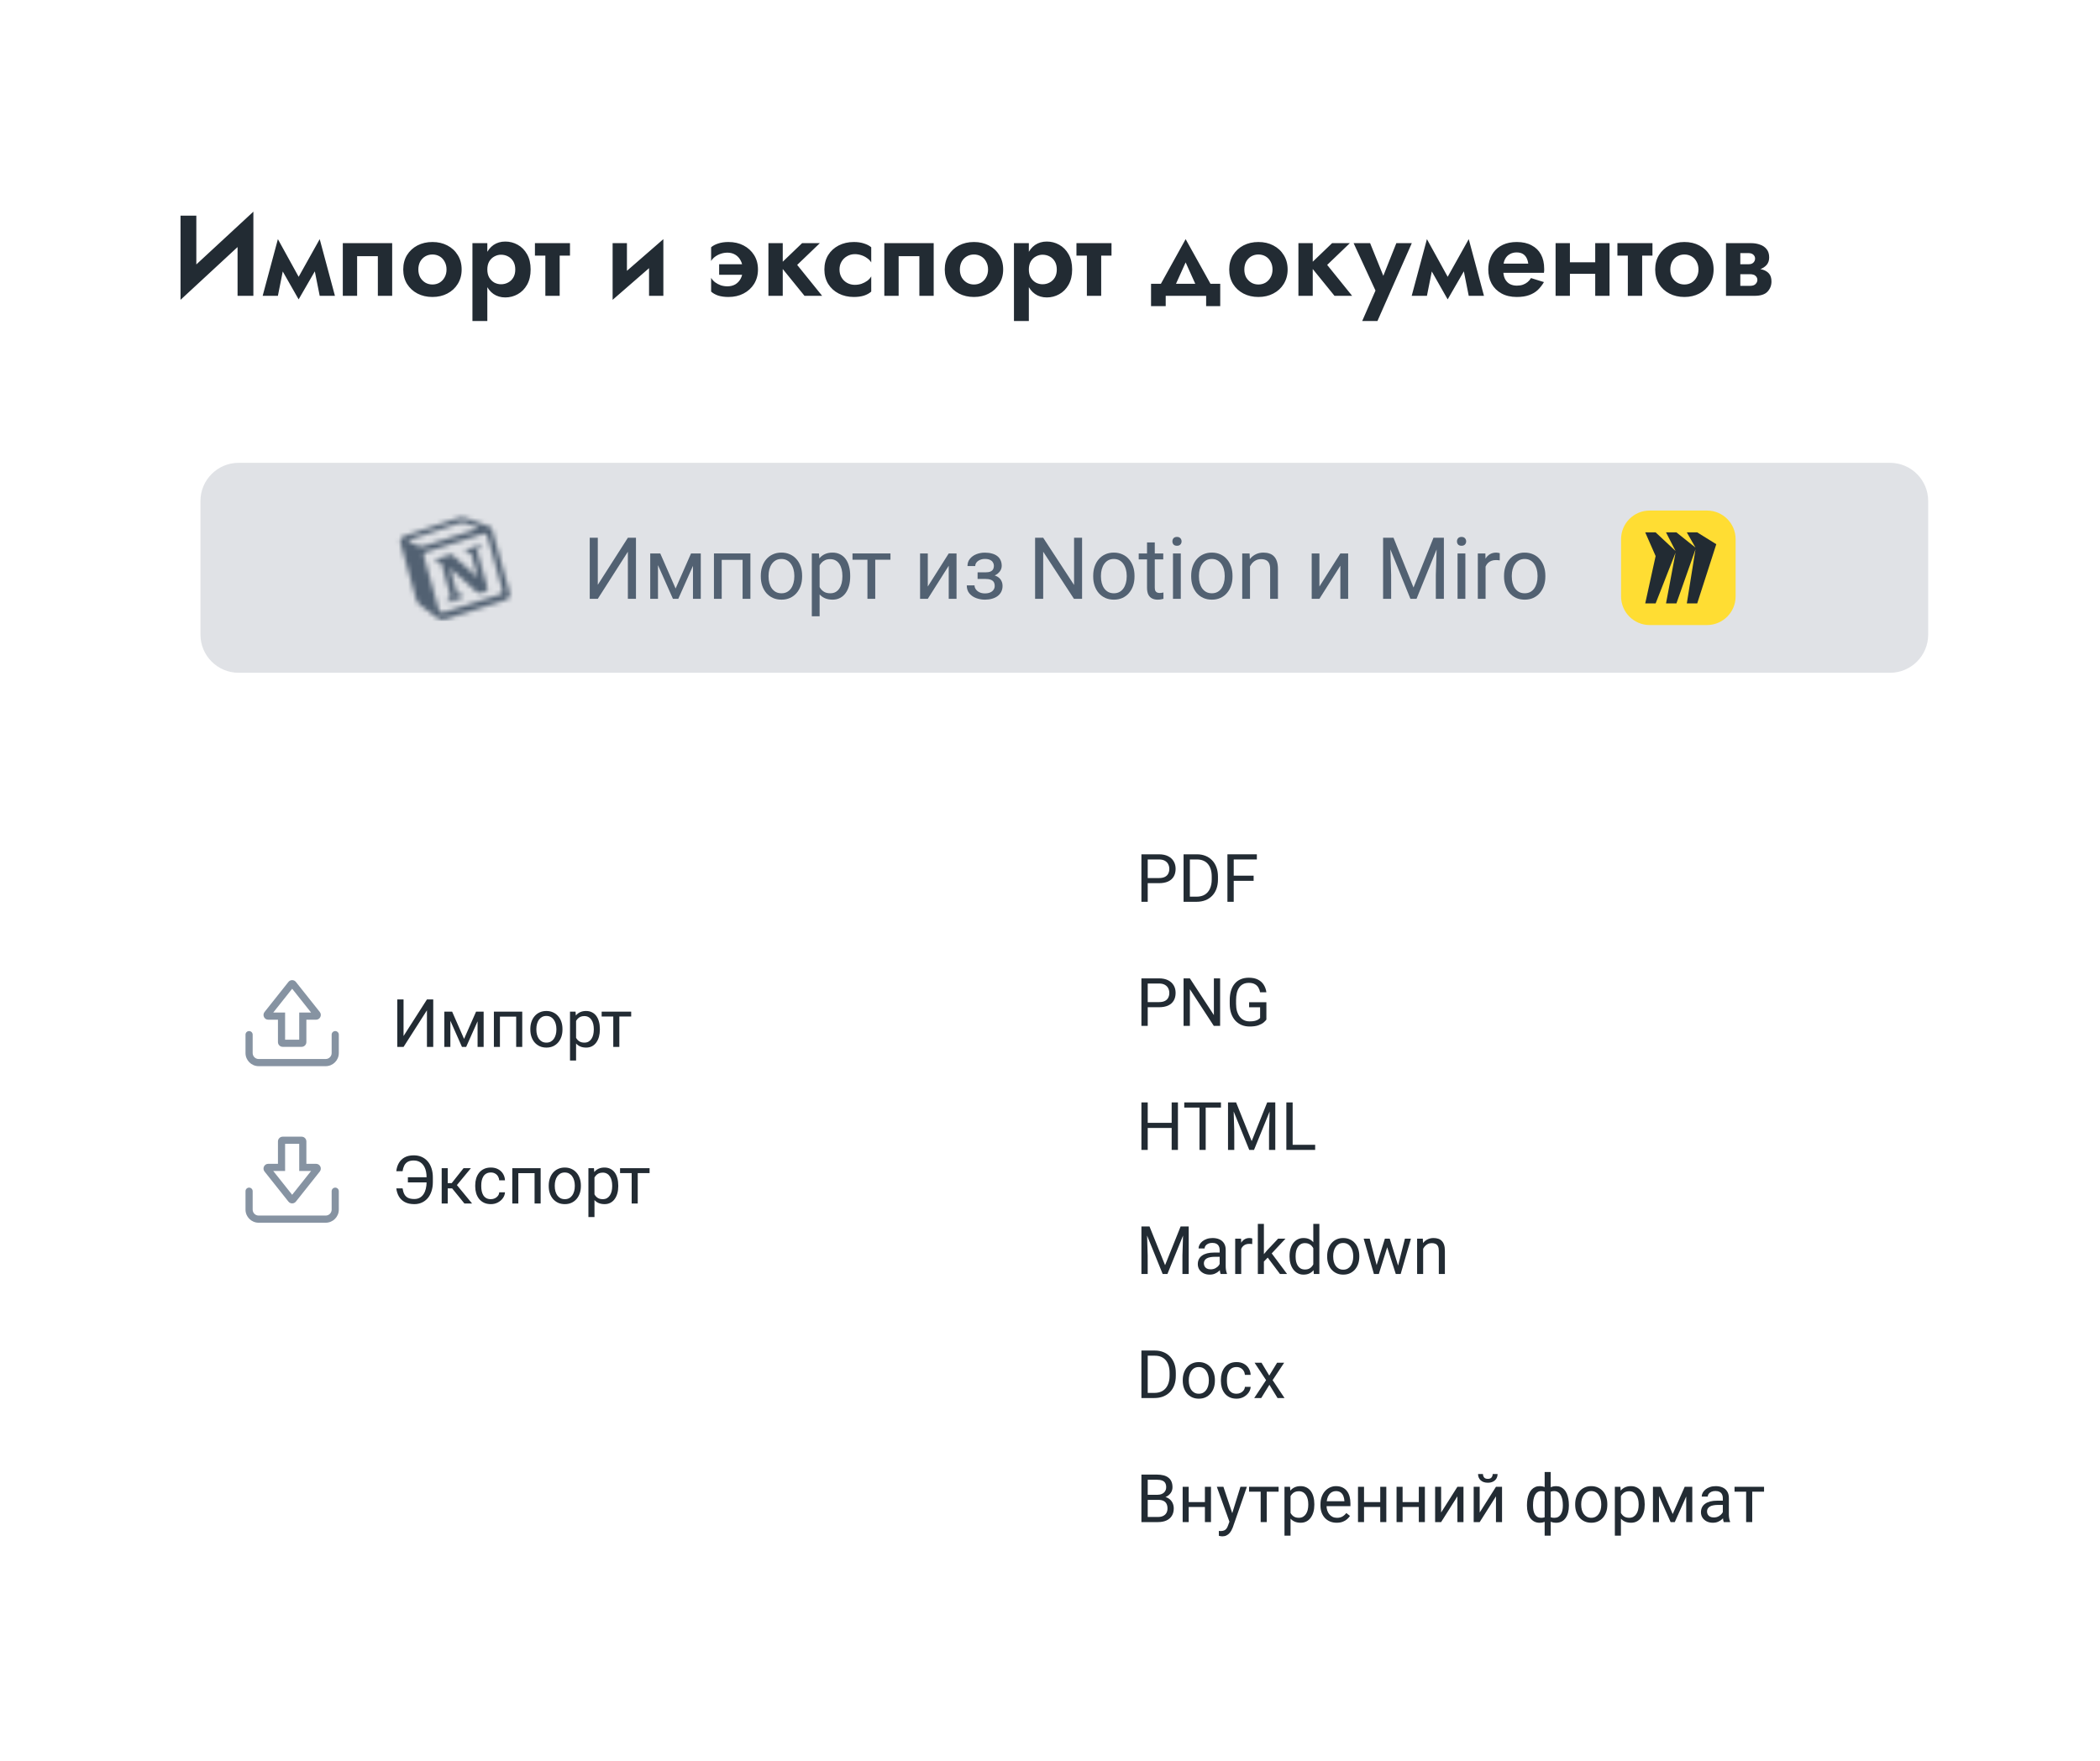 <?xml version="1.0" encoding="UTF-8"?> <svg xmlns="http://www.w3.org/2000/svg" width="440" height="369" viewBox="0 0 440 369" fill="none"><rect width="440" height="369" rx="8" fill="white"></rect><path d="M52.968 48.824L37.824 62.84L37.944 58.376L53.088 44.36L52.968 48.824ZM41.136 45.2V59.264L37.824 62.84V45.2H41.136ZM53.088 44.36V62H49.776V48.032L53.088 44.36ZM66.986 62L65.402 54.056L66.986 50.12L70.178 62H66.986ZM61.85 59.312L66.986 50.12L67.226 54.68L62.57 62.744L61.85 59.312ZM62.57 62.744L57.986 54.68L58.226 50.12L63.29 59.312L62.57 62.744ZM55.034 62L58.226 50.12L59.81 54.056L58.226 62H55.034ZM82.169 50.96V62H79.169V53.696H74.825V62H71.825V50.96H82.169ZM84.487 56.48C84.487 55.328 84.751 54.32 85.279 53.456C85.823 52.592 86.551 51.92 87.463 51.44C88.391 50.96 89.439 50.72 90.607 50.72C91.775 50.72 92.815 50.96 93.727 51.44C94.655 51.92 95.383 52.592 95.911 53.456C96.455 54.32 96.727 55.328 96.727 56.48C96.727 57.616 96.455 58.624 95.911 59.504C95.383 60.368 94.655 61.04 93.727 61.52C92.815 62 91.775 62.24 90.607 62.24C89.439 62.24 88.391 62 87.463 61.52C86.551 61.04 85.823 60.368 85.279 59.504C84.751 58.624 84.487 57.616 84.487 56.48ZM87.655 56.48C87.655 57.104 87.783 57.656 88.039 58.136C88.311 58.6 88.671 58.968 89.119 59.24C89.567 59.496 90.063 59.624 90.607 59.624C91.151 59.624 91.647 59.496 92.095 59.24C92.543 58.968 92.895 58.6 93.151 58.136C93.423 57.656 93.559 57.104 93.559 56.48C93.559 55.856 93.423 55.304 93.151 54.824C92.895 54.344 92.543 53.976 92.095 53.72C91.647 53.464 91.151 53.336 90.607 53.336C90.063 53.336 89.567 53.464 89.119 53.72C88.671 53.976 88.311 54.344 88.039 54.824C87.783 55.304 87.655 55.856 87.655 56.48ZM102.107 67.28H98.987V50.96H102.107V67.28ZM111.179 56.48C111.179 57.728 110.931 58.792 110.435 59.672C109.939 60.552 109.283 61.216 108.467 61.664C107.667 62.112 106.803 62.336 105.875 62.336C104.931 62.336 104.107 62.096 103.403 61.616C102.715 61.136 102.179 60.456 101.795 59.576C101.427 58.696 101.243 57.664 101.243 56.48C101.243 55.28 101.427 54.248 101.795 53.384C102.179 52.504 102.715 51.824 103.403 51.344C104.107 50.864 104.931 50.624 105.875 50.624C106.803 50.624 107.667 50.848 108.467 51.296C109.283 51.744 109.939 52.408 110.435 53.288C110.931 54.152 111.179 55.216 111.179 56.48ZM107.963 56.48C107.963 55.824 107.827 55.264 107.555 54.8C107.283 54.336 106.915 53.984 106.451 53.744C106.003 53.504 105.507 53.384 104.963 53.384C104.499 53.384 104.043 53.504 103.595 53.744C103.163 53.968 102.803 54.312 102.515 54.776C102.243 55.24 102.107 55.808 102.107 56.48C102.107 57.152 102.243 57.72 102.515 58.184C102.803 58.648 103.163 59 103.595 59.24C104.043 59.464 104.499 59.576 104.963 59.576C105.507 59.576 106.003 59.456 106.451 59.216C106.915 58.976 107.283 58.624 107.555 58.16C107.827 57.696 107.963 57.136 107.963 56.48ZM112.081 50.96H119.425V53.576H112.081V50.96ZM114.265 51.44H117.265V62H114.265V51.44ZM138.87 53.696L128.358 62.84L128.478 59.264L138.99 50.12L138.87 53.696ZM131.358 50.96V59.696L128.358 62.84V50.96H131.358ZM138.99 50.12V62H135.99V53.264L138.99 50.12ZM150.677 55.376H157.781L156.821 57.584H150.677V55.376ZM155.621 56.48C155.621 55.76 155.477 55.136 155.189 54.608C154.917 54.08 154.541 53.672 154.061 53.384C153.581 53.096 153.037 52.952 152.429 52.952C151.965 52.952 151.509 53.024 151.061 53.168C150.613 53.312 150.205 53.52 149.837 53.792C149.485 54.048 149.205 54.352 148.997 54.704V51.824C149.381 51.488 149.877 51.224 150.485 51.032C151.109 50.824 151.821 50.72 152.621 50.72C153.821 50.72 154.877 50.96 155.789 51.44C156.717 51.92 157.453 52.592 157.997 53.456C158.541 54.32 158.813 55.328 158.813 56.48C158.813 57.616 158.541 58.624 157.997 59.504C157.453 60.368 156.717 61.04 155.789 61.52C154.877 62 153.821 62.24 152.621 62.24C151.821 62.24 151.109 62.144 150.485 61.952C149.877 61.744 149.381 61.464 148.997 61.112V58.232C149.205 58.584 149.485 58.896 149.837 59.168C150.189 59.424 150.581 59.632 151.013 59.792C151.461 59.936 151.933 60.008 152.429 60.008C153.037 60.008 153.581 59.872 154.061 59.6C154.541 59.312 154.917 58.912 155.189 58.4C155.477 57.872 155.621 57.232 155.621 56.48ZM161.003 50.96H164.003V62H161.003V50.96ZM168.059 50.96H171.779L167.027 55.52L172.259 62H168.563L163.307 55.52L168.059 50.96ZM175.896 56.48C175.896 57.12 176.04 57.68 176.328 58.16C176.616 58.64 177 59.016 177.48 59.288C177.976 59.56 178.52 59.696 179.112 59.696C179.592 59.696 180.056 59.624 180.504 59.48C180.952 59.32 181.352 59.112 181.704 58.856C182.072 58.584 182.352 58.272 182.544 57.92V61.112C182.16 61.464 181.656 61.744 181.032 61.952C180.424 62.144 179.712 62.24 178.896 62.24C177.728 62.24 176.672 62 175.728 61.52C174.8 61.04 174.064 60.368 173.52 59.504C172.992 58.624 172.728 57.616 172.728 56.48C172.728 55.328 172.992 54.32 173.52 53.456C174.064 52.592 174.8 51.92 175.728 51.44C176.672 50.96 177.728 50.72 178.896 50.72C179.712 50.72 180.424 50.824 181.032 51.032C181.656 51.224 182.16 51.488 182.544 51.824V55.016C182.352 54.664 182.064 54.36 181.68 54.104C181.312 53.832 180.904 53.624 180.456 53.48C180.008 53.336 179.56 53.264 179.112 53.264C178.52 53.264 177.976 53.408 177.48 53.696C177 53.968 176.616 54.344 176.328 54.824C176.04 55.304 175.896 55.856 175.896 56.48ZM195.63 50.96V62H192.63V53.696H188.286V62H185.286V50.96H195.63ZM197.948 56.48C197.948 55.328 198.212 54.32 198.74 53.456C199.284 52.592 200.012 51.92 200.924 51.44C201.852 50.96 202.9 50.72 204.068 50.72C205.236 50.72 206.276 50.96 207.188 51.44C208.116 51.92 208.844 52.592 209.372 53.456C209.916 54.32 210.188 55.328 210.188 56.48C210.188 57.616 209.916 58.624 209.372 59.504C208.844 60.368 208.116 61.04 207.188 61.52C206.276 62 205.236 62.24 204.068 62.24C202.9 62.24 201.852 62 200.924 61.52C200.012 61.04 199.284 60.368 198.74 59.504C198.212 58.624 197.948 57.616 197.948 56.48ZM201.116 56.48C201.116 57.104 201.244 57.656 201.5 58.136C201.772 58.6 202.132 58.968 202.58 59.24C203.028 59.496 203.524 59.624 204.068 59.624C204.612 59.624 205.108 59.496 205.556 59.24C206.004 58.968 206.356 58.6 206.612 58.136C206.884 57.656 207.02 57.104 207.02 56.48C207.02 55.856 206.884 55.304 206.612 54.824C206.356 54.344 206.004 53.976 205.556 53.72C205.108 53.464 204.612 53.336 204.068 53.336C203.524 53.336 203.028 53.464 202.58 53.72C202.132 53.976 201.772 54.344 201.5 54.824C201.244 55.304 201.116 55.856 201.116 56.48ZM215.568 67.28H212.448V50.96H215.568V67.28ZM224.64 56.48C224.64 57.728 224.392 58.792 223.896 59.672C223.4 60.552 222.744 61.216 221.928 61.664C221.128 62.112 220.264 62.336 219.336 62.336C218.392 62.336 217.568 62.096 216.864 61.616C216.176 61.136 215.64 60.456 215.256 59.576C214.888 58.696 214.704 57.664 214.704 56.48C214.704 55.28 214.888 54.248 215.256 53.384C215.64 52.504 216.176 51.824 216.864 51.344C217.568 50.864 218.392 50.624 219.336 50.624C220.264 50.624 221.128 50.848 221.928 51.296C222.744 51.744 223.4 52.408 223.896 53.288C224.392 54.152 224.64 55.216 224.64 56.48ZM221.424 56.48C221.424 55.824 221.288 55.264 221.016 54.8C220.744 54.336 220.376 53.984 219.912 53.744C219.464 53.504 218.968 53.384 218.424 53.384C217.96 53.384 217.504 53.504 217.056 53.744C216.624 53.968 216.264 54.312 215.976 54.776C215.704 55.24 215.568 55.808 215.568 56.48C215.568 57.152 215.704 57.72 215.976 58.184C216.264 58.648 216.624 59 217.056 59.24C217.504 59.464 217.96 59.576 218.424 59.576C218.968 59.576 219.464 59.456 219.912 59.216C220.376 58.976 220.744 58.624 221.016 58.16C221.288 57.696 221.424 57.136 221.424 56.48ZM225.542 50.96H232.886V53.576H225.542V50.96ZM227.726 51.44H230.726V62H227.726V51.44ZM248.419 54.992L245.587 61.28L242.515 60.776L248.419 50.12L254.347 60.776L251.251 61.28L248.419 54.992ZM252.715 62H244.243V64.16H241.171V59.48H255.667V64.16H252.715V62ZM257.55 56.48C257.55 55.328 257.814 54.32 258.342 53.456C258.886 52.592 259.614 51.92 260.526 51.44C261.454 50.96 262.502 50.72 263.67 50.72C264.838 50.72 265.878 50.96 266.79 51.44C267.718 51.92 268.446 52.592 268.974 53.456C269.518 54.32 269.79 55.328 269.79 56.48C269.79 57.616 269.518 58.624 268.974 59.504C268.446 60.368 267.718 61.04 266.79 61.52C265.878 62 264.838 62.24 263.67 62.24C262.502 62.24 261.454 62 260.526 61.52C259.614 61.04 258.886 60.368 258.342 59.504C257.814 58.624 257.55 57.616 257.55 56.48ZM260.718 56.48C260.718 57.104 260.846 57.656 261.102 58.136C261.374 58.6 261.734 58.968 262.182 59.24C262.63 59.496 263.126 59.624 263.67 59.624C264.214 59.624 264.71 59.496 265.158 59.24C265.606 58.968 265.958 58.6 266.214 58.136C266.486 57.656 266.622 57.104 266.622 56.48C266.622 55.856 266.486 55.304 266.214 54.824C265.958 54.344 265.606 53.976 265.158 53.72C264.71 53.464 264.214 53.336 263.67 53.336C263.126 53.336 262.63 53.464 262.182 53.72C261.734 53.976 261.374 54.344 261.102 54.824C260.846 55.304 260.718 55.856 260.718 56.48ZM272.05 50.96H275.05V62H272.05V50.96ZM279.106 50.96H282.826L278.074 55.52L283.306 62H279.61L274.354 55.52L279.106 50.96ZM295.806 50.96L288.606 67.28H285.414L288.198 60.896L283.614 50.96H287.07L290.622 59.744L289.086 59.696L292.566 50.96H295.806ZM307.736 62L306.152 54.056L307.736 50.12L310.928 62H307.736ZM302.6 59.312L307.736 50.12L307.976 54.68L303.32 62.744L302.6 59.312ZM303.32 62.744L298.736 54.68L298.976 50.12L304.04 59.312L303.32 62.744ZM295.784 62L298.976 50.12L300.56 54.056L298.976 62H295.784ZM313.607 57.176V55.256H320.207C320.143 54.776 320.015 54.36 319.823 54.008C319.631 53.656 319.367 53.384 319.031 53.192C318.695 53 318.271 52.904 317.759 52.904C317.231 52.904 316.759 53.024 316.343 53.264C315.927 53.488 315.599 53.824 315.359 54.272C315.119 54.72 314.999 55.248 314.999 55.856L314.951 56.48C314.951 57.264 315.071 57.912 315.311 58.424C315.567 58.92 315.911 59.288 316.343 59.528C316.775 59.752 317.263 59.864 317.807 59.864C318.287 59.864 318.711 59.8 319.079 59.672C319.447 59.544 319.775 59.36 320.063 59.12C320.351 58.88 320.591 58.6 320.783 58.28L323.495 59.12C323.127 59.744 322.695 60.296 322.199 60.776C321.703 61.24 321.095 61.6 320.375 61.856C319.671 62.112 318.807 62.24 317.783 62.24C316.551 62.24 315.487 61.992 314.591 61.496C313.695 61 313.007 60.32 312.527 59.456C312.063 58.576 311.831 57.584 311.831 56.48C311.831 56.272 311.839 56.072 311.855 55.88C311.871 55.688 311.895 55.496 311.927 55.304C312.087 54.392 312.415 53.592 312.911 52.904C313.407 52.216 314.071 51.68 314.903 51.296C315.735 50.912 316.703 50.72 317.807 50.72C319.023 50.72 320.055 50.952 320.903 51.416C321.767 51.864 322.423 52.504 322.871 53.336C323.319 54.168 323.543 55.168 323.543 56.336C323.543 56.432 323.543 56.552 323.543 56.696C323.543 56.84 323.527 57 323.495 57.176H313.607ZM327.062 57.392V54.968H335.75V57.392H327.062ZM334.238 50.96H337.238V62H334.238V50.96ZM325.934 50.96H328.934V62H325.934V50.96ZM338.886 50.96H346.23V53.576H338.886V50.96ZM341.07 51.44H344.07V62H341.07V51.44ZM346.8 56.48C346.8 55.328 347.064 54.32 347.592 53.456C348.136 52.592 348.864 51.92 349.776 51.44C350.704 50.96 351.752 50.72 352.92 50.72C354.088 50.72 355.128 50.96 356.04 51.44C356.968 51.92 357.696 52.592 358.224 53.456C358.768 54.32 359.04 55.328 359.04 56.48C359.04 57.616 358.768 58.624 358.224 59.504C357.696 60.368 356.968 61.04 356.04 61.52C355.128 62 354.088 62.24 352.92 62.24C351.752 62.24 350.704 62 349.776 61.52C348.864 61.04 348.136 60.368 347.592 59.504C347.064 58.624 346.8 57.616 346.8 56.48ZM349.968 56.48C349.968 57.104 350.096 57.656 350.352 58.136C350.624 58.6 350.984 58.968 351.432 59.24C351.88 59.496 352.376 59.624 352.92 59.624C353.464 59.624 353.96 59.496 354.408 59.24C354.856 58.968 355.208 58.6 355.464 58.136C355.736 57.656 355.872 57.104 355.872 56.48C355.872 55.856 355.736 55.304 355.464 54.824C355.208 54.344 354.856 53.976 354.408 53.72C353.96 53.464 353.464 53.336 352.92 53.336C352.376 53.336 351.88 53.464 351.432 53.72C350.984 53.976 350.624 54.344 350.352 54.824C350.096 55.304 349.968 55.856 349.968 56.48ZM363.436 56.24H367.132C367.9 56.24 368.588 56.32 369.196 56.48C369.804 56.64 370.284 56.92 370.636 57.32C370.988 57.72 371.164 58.28 371.164 59C371.164 59.832 370.884 60.544 370.324 61.136C369.78 61.712 368.876 62 367.612 62H363.436V59.912H366.628C367.188 59.912 367.588 59.784 367.828 59.528C368.084 59.272 368.212 58.984 368.212 58.664C368.212 58.488 368.18 58.336 368.116 58.208C368.052 58.064 367.956 57.936 367.828 57.824C367.716 57.696 367.556 57.608 367.348 57.56C367.156 57.496 366.916 57.464 366.628 57.464H363.436V56.24ZM363.436 56.72V55.376H366.388C366.596 55.376 366.78 55.352 366.94 55.304C367.116 55.24 367.26 55.152 367.372 55.04C367.484 54.928 367.572 54.8 367.636 54.656C367.7 54.512 367.732 54.36 367.732 54.2C367.732 53.88 367.612 53.608 367.372 53.384C367.132 53.16 366.804 53.048 366.388 53.048H363.436V50.96H366.892C367.58 50.96 368.204 51.064 368.764 51.272C369.34 51.464 369.804 51.784 370.156 52.232C370.508 52.664 370.684 53.24 370.684 53.96C370.684 54.584 370.508 55.104 370.156 55.52C369.804 55.92 369.34 56.224 368.764 56.432C368.204 56.624 367.58 56.72 366.892 56.72H363.436ZM361.636 50.96H364.636V62H361.636V50.96Z" fill="#222B33"></path><path d="M42 105C42 100.582 45.582 97 50 97H396C400.418 97 404 100.582 404 105V133C404 137.418 400.418 141 396 141H50C45.582 141 42 137.418 42 133V105Z" fill="#E0E2E6"></path><g filter="url(#filter0_d_1556_17184)"><rect x="36" y="185" width="156" height="87.643" rx="8" fill="white" shape-rendering="crispEdges"></rect><path d="M52.19 214.092C52.604 214.092 52.94 214.428 52.94 214.842V218.698C52.94 219.388 53.499 219.948 54.19 219.948H68.239C68.93 219.948 69.489 219.388 69.489 218.698V214.842C69.489 214.428 69.825 214.092 70.239 214.092C70.654 214.092 70.989 214.428 70.989 214.842V218.698C70.989 220.217 69.758 221.448 68.239 221.448H54.19C52.671 221.448 51.44 220.217 51.44 218.698V214.842C51.44 214.428 51.775 214.092 52.19 214.092Z" fill="#8693A2"></path><path d="M59.736 210.212H57.248L61.215 205.22L65.181 210.212H62.693V215.898H59.736V210.212ZM58.236 216.398C58.236 216.95 58.683 217.398 59.236 217.398H63.193C63.746 217.398 64.193 216.95 64.193 216.398V211.712H66.217C67.054 211.712 67.521 210.745 67 210.09L61.997 203.794C61.597 203.291 60.832 203.291 60.432 203.794L55.429 210.09C54.908 210.745 55.375 211.712 56.212 211.712H58.236V216.398Z" fill="#8693A2"></path><path d="M84.553 215.133L89.455 207.464H90.774V217.417H89.455V209.74L84.553 217.417H83.241V207.464H84.553V215.133ZM97.234 215.735L99.749 210.02H100.966L97.671 217.417H96.796L93.515 210.02H94.732L97.234 215.735ZM94.363 210.02V217.417H93.098V210.02H94.363ZM100.064 217.417V210.02H101.335V217.417H100.064ZM108.301 210.02V211.066H104.562V210.02H108.301ZM104.747 210.02V217.417H103.482V210.02H104.747ZM109.422 210.02V217.417H108.151V210.02H109.422ZM111.118 213.8V213.643C111.118 213.11 111.195 212.616 111.35 212.16C111.505 211.7 111.728 211.301 112.02 210.964C112.312 210.622 112.665 210.357 113.08 210.171C113.494 209.979 113.959 209.883 114.474 209.883C114.994 209.883 115.461 209.979 115.875 210.171C116.295 210.357 116.65 210.622 116.942 210.964C117.238 211.301 117.464 211.7 117.619 212.16C117.774 212.616 117.851 213.11 117.851 213.643V213.8C117.851 214.334 117.774 214.828 117.619 215.284C117.464 215.74 117.238 216.138 116.942 216.48C116.65 216.817 116.297 217.082 115.882 217.273C115.472 217.46 115.007 217.553 114.488 217.553C113.968 217.553 113.501 217.46 113.086 217.273C112.672 217.082 112.316 216.817 112.02 216.48C111.728 216.138 111.505 215.74 111.35 215.284C111.195 214.828 111.118 214.334 111.118 213.8ZM112.382 213.643V213.8C112.382 214.17 112.426 214.518 112.512 214.846C112.599 215.17 112.729 215.457 112.902 215.708C113.08 215.958 113.301 216.157 113.565 216.302C113.829 216.444 114.137 216.514 114.488 216.514C114.834 216.514 115.137 216.444 115.397 216.302C115.661 216.157 115.88 215.958 116.053 215.708C116.226 215.457 116.356 215.17 116.443 214.846C116.534 214.518 116.58 214.17 116.58 213.8V213.643C116.58 213.279 116.534 212.935 116.443 212.611C116.356 212.283 116.224 211.993 116.046 211.743C115.873 211.488 115.654 211.287 115.39 211.141C115.13 210.995 114.825 210.922 114.474 210.922C114.128 210.922 113.822 210.995 113.558 211.141C113.298 211.287 113.08 211.488 112.902 211.743C112.729 211.993 112.599 212.283 112.512 212.611C112.426 212.935 112.382 213.279 112.382 213.643ZM120.702 211.442V220.26H119.43V210.02H120.592L120.702 211.442ZM125.685 213.657V213.8C125.685 214.338 125.621 214.837 125.494 215.297C125.366 215.753 125.179 216.15 124.933 216.487C124.692 216.824 124.393 217.086 124.038 217.273C123.682 217.46 123.274 217.553 122.814 217.553C122.345 217.553 121.93 217.476 121.57 217.321C121.21 217.166 120.904 216.94 120.654 216.644C120.403 216.348 120.203 215.992 120.052 215.578C119.906 215.163 119.806 214.696 119.751 214.176V213.411C119.806 212.864 119.909 212.374 120.059 211.941C120.209 211.508 120.408 211.139 120.654 210.834C120.904 210.524 121.208 210.289 121.563 210.13C121.918 209.965 122.329 209.883 122.793 209.883C123.258 209.883 123.671 209.975 124.031 210.157C124.391 210.335 124.694 210.59 124.94 210.922C125.186 211.255 125.371 211.654 125.494 212.119C125.621 212.579 125.685 213.092 125.685 213.657ZM124.414 213.8V213.657C124.414 213.288 124.375 212.941 124.297 212.618C124.22 212.29 124.099 212.003 123.935 211.756C123.776 211.506 123.57 211.31 123.32 211.169C123.069 211.023 122.771 210.95 122.424 210.95C122.105 210.95 121.827 211.005 121.59 211.114C121.358 211.223 121.16 211.371 120.996 211.558C120.832 211.741 120.697 211.95 120.592 212.187C120.492 212.42 120.417 212.661 120.367 212.912V214.682C120.458 215.001 120.585 215.302 120.75 215.585C120.914 215.863 121.132 216.088 121.406 216.261C121.679 216.43 122.023 216.514 122.438 216.514C122.78 216.514 123.074 216.444 123.32 216.302C123.57 216.157 123.776 215.958 123.935 215.708C124.099 215.457 124.22 215.17 124.297 214.846C124.375 214.518 124.414 214.17 124.414 213.8ZM129.766 210.02V217.417H128.495V210.02H129.766ZM132.248 210.02V211.046H126.061V210.02H132.248Z" fill="#222B33"></path><path d="M52.19 246.902C52.604 246.902 52.94 247.238 52.94 247.652V251.508C52.94 252.198 53.499 252.758 54.19 252.758H68.239C68.93 252.758 69.489 252.198 69.489 251.508V247.652C69.489 247.238 69.825 246.902 70.239 246.902C70.654 246.902 70.989 247.238 70.989 247.652V251.508C70.989 253.026 69.758 254.258 68.239 254.258H54.19C52.671 254.258 51.44 253.026 51.44 251.508V247.652C51.44 247.238 51.775 246.902 52.19 246.902Z" fill="#8693A2"></path><path d="M59.736 243.412H57.248L61.215 248.404L65.181 243.412H62.693V237.726H59.736V243.412ZM58.236 237.226C58.236 236.674 58.683 236.226 59.236 236.226H63.193C63.746 236.226 64.193 236.674 64.193 237.226V241.912H66.217C67.054 241.912 67.521 242.879 67 243.534L61.997 249.83C61.597 250.334 60.832 250.334 60.432 249.83L55.429 243.534C54.908 242.879 55.375 241.912 56.212 241.912H58.236V237.226Z" fill="#8693A2"></path><path d="M89.543 244.723V245.803H85.462V244.723H89.543ZM83.036 247.061H84.348C84.421 247.531 84.542 247.932 84.71 248.264C84.884 248.597 85.137 248.852 85.469 249.03C85.802 249.203 86.249 249.29 86.809 249.29C87.251 249.29 87.634 249.199 87.957 249.016C88.281 248.829 88.548 248.574 88.757 248.251C88.967 247.927 89.122 247.551 89.222 247.123C89.327 246.694 89.379 246.236 89.379 245.749V244.751C89.379 244.327 89.343 243.935 89.27 243.575C89.197 243.21 89.088 242.884 88.942 242.597C88.796 242.306 88.614 242.057 88.395 241.852C88.181 241.647 87.93 241.49 87.643 241.38C87.361 241.271 87.044 241.216 86.693 241.216C86.183 241.216 85.766 241.308 85.442 241.49C85.123 241.672 84.877 241.932 84.704 242.269C84.535 242.602 84.416 243.001 84.348 243.465H83.036C83.104 242.809 83.284 242.233 83.576 241.736C83.867 241.235 84.271 240.843 84.786 240.56C85.305 240.278 85.941 240.136 86.693 240.136C87.308 240.136 87.862 240.246 88.354 240.464C88.846 240.683 89.266 240.995 89.612 241.401C89.963 241.807 90.229 242.294 90.412 242.864C90.599 243.434 90.692 244.067 90.692 244.764V245.749C90.692 246.446 90.599 247.079 90.412 247.649C90.229 248.214 89.967 248.7 89.626 249.105C89.284 249.506 88.874 249.816 88.395 250.035C87.921 250.254 87.392 250.363 86.809 250.363C86.012 250.363 85.346 250.219 84.813 249.932C84.28 249.641 83.867 249.246 83.576 248.75C83.289 248.253 83.109 247.69 83.036 247.061ZM93.809 242.83V250.226H92.544V242.83H93.809ZM98.663 242.83L95.156 247.068H93.385L93.194 245.961H94.643L97.124 242.83H98.663ZM97.302 250.226L94.582 246.877L95.395 245.961L98.909 250.226H97.302ZM102.86 249.324C103.161 249.324 103.439 249.262 103.694 249.139C103.949 249.016 104.159 248.848 104.323 248.633C104.487 248.415 104.58 248.166 104.603 247.888H105.806C105.783 248.326 105.635 248.734 105.362 249.112C105.093 249.486 104.74 249.789 104.302 250.021C103.865 250.249 103.384 250.363 102.86 250.363C102.304 250.363 101.819 250.265 101.404 250.069C100.994 249.873 100.652 249.604 100.378 249.262C100.11 248.921 99.907 248.529 99.77 248.087C99.638 247.64 99.572 247.168 99.572 246.672V246.384C99.572 245.888 99.638 245.418 99.77 244.976C99.907 244.53 100.11 244.135 100.378 243.794C100.652 243.452 100.994 243.183 101.404 242.987C101.819 242.791 102.304 242.693 102.86 242.693C103.439 242.693 103.944 242.811 104.377 243.048C104.81 243.281 105.15 243.6 105.396 244.005C105.647 244.407 105.783 244.862 105.806 245.373H104.603C104.58 245.067 104.494 244.792 104.343 244.546C104.197 244.299 103.997 244.103 103.742 243.958C103.491 243.807 103.197 243.732 102.86 243.732C102.472 243.732 102.147 243.81 101.882 243.964C101.623 244.115 101.415 244.32 101.26 244.58C101.11 244.835 101 245.12 100.932 245.434C100.868 245.744 100.836 246.061 100.836 246.384V246.672C100.836 246.995 100.868 247.314 100.932 247.629C100.996 247.943 101.103 248.228 101.253 248.483C101.408 248.738 101.616 248.943 101.875 249.098C102.14 249.249 102.468 249.324 102.86 249.324ZM112.157 242.83V243.876H108.417V242.83H112.157ZM108.602 242.83V250.226H107.337V242.83H108.602ZM113.278 242.83V250.226H112.006V242.83H113.278ZM114.973 246.61V246.453C114.973 245.92 115.051 245.425 115.206 244.969C115.361 244.509 115.584 244.11 115.875 243.773C116.167 243.431 116.52 243.167 116.935 242.98C117.35 242.789 117.815 242.693 118.33 242.693C118.849 242.693 119.316 242.789 119.731 242.98C120.15 243.167 120.506 243.431 120.797 243.773C121.094 244.11 121.319 244.509 121.474 244.969C121.629 245.425 121.707 245.92 121.707 246.453V246.61C121.707 247.143 121.629 247.638 121.474 248.093C121.319 248.549 121.094 248.948 120.797 249.29C120.506 249.627 120.153 249.891 119.738 250.083C119.328 250.269 118.863 250.363 118.343 250.363C117.824 250.363 117.357 250.269 116.942 250.083C116.527 249.891 116.172 249.627 115.875 249.29C115.584 248.948 115.361 248.549 115.206 248.093C115.051 247.638 114.973 247.143 114.973 246.61ZM116.238 246.453V246.61C116.238 246.979 116.281 247.328 116.368 247.656C116.454 247.979 116.584 248.267 116.757 248.517C116.935 248.768 117.156 248.966 117.42 249.112C117.685 249.253 117.992 249.324 118.343 249.324C118.69 249.324 118.993 249.253 119.252 249.112C119.517 248.966 119.736 248.768 119.909 248.517C120.082 248.267 120.212 247.979 120.298 247.656C120.389 247.328 120.435 246.979 120.435 246.61V246.453C120.435 246.088 120.389 245.744 120.298 245.421C120.212 245.092 120.08 244.803 119.902 244.552C119.729 244.297 119.51 244.097 119.246 243.951C118.986 243.805 118.681 243.732 118.33 243.732C117.983 243.732 117.678 243.805 117.414 243.951C117.154 244.097 116.935 244.297 116.757 244.552C116.584 244.803 116.454 245.092 116.368 245.421C116.281 245.744 116.238 246.088 116.238 246.453ZM124.557 244.252V253.07H123.286V242.83H124.448L124.557 244.252ZM129.541 246.466V246.61C129.541 247.148 129.477 247.647 129.349 248.107C129.222 248.563 129.035 248.959 128.789 249.297C128.547 249.634 128.249 249.896 127.893 250.083C127.538 250.269 127.13 250.363 126.669 250.363C126.2 250.363 125.785 250.285 125.425 250.13C125.065 249.976 124.76 249.75 124.509 249.454C124.259 249.158 124.058 248.802 123.908 248.387C123.762 247.973 123.662 247.505 123.607 246.986V246.22C123.662 245.673 123.764 245.184 123.915 244.751C124.065 244.318 124.263 243.949 124.509 243.643C124.76 243.333 125.063 243.099 125.418 242.939C125.774 242.775 126.184 242.693 126.649 242.693C127.114 242.693 127.526 242.784 127.886 242.966C128.246 243.144 128.549 243.399 128.795 243.732C129.042 244.065 129.226 244.464 129.349 244.928C129.477 245.389 129.541 245.901 129.541 246.466ZM128.269 246.61V246.466C128.269 246.097 128.23 245.751 128.153 245.427C128.075 245.099 127.955 244.812 127.791 244.566C127.631 244.315 127.426 244.119 127.175 243.978C126.925 243.832 126.626 243.759 126.28 243.759C125.961 243.759 125.683 243.814 125.446 243.923C125.213 244.033 125.015 244.181 124.851 244.368C124.687 244.55 124.553 244.76 124.448 244.997C124.347 245.229 124.272 245.471 124.222 245.721V247.492C124.313 247.811 124.441 248.112 124.605 248.394C124.769 248.672 124.988 248.898 125.261 249.071C125.535 249.24 125.879 249.324 126.293 249.324C126.635 249.324 126.929 249.253 127.175 249.112C127.426 248.966 127.631 248.768 127.791 248.517C127.955 248.267 128.075 247.979 128.153 247.656C128.23 247.328 128.269 246.979 128.269 246.61ZM133.622 242.83V250.226H132.35V242.83H133.622ZM136.103 242.83V243.855H129.917V242.83H136.103Z" fill="#222B33"></path></g><g filter="url(#filter1_d_1556_17184)"><rect x="221" y="158" width="183" height="174" rx="8" fill="white" shape-rendering="crispEdges"></rect><path d="M258.494 177.047V187H257.175V177.047H258.494ZM262.664 181.524V182.604H258.207V181.524H262.664ZM263.341 177.047V178.127H258.207V177.047H263.341Z" fill="#222B33"></path><path d="M250.681 187H248.603L248.616 185.927H250.681C251.392 185.927 251.984 185.779 252.458 185.482C252.932 185.182 253.287 184.762 253.524 184.225C253.766 183.682 253.887 183.049 253.887 182.324V181.716C253.887 181.146 253.818 180.64 253.682 180.198C253.545 179.752 253.344 179.376 253.08 179.07C252.816 178.76 252.492 178.526 252.109 178.366C251.731 178.207 251.296 178.127 250.804 178.127H248.562V177.047H250.804C251.455 177.047 252.05 177.156 252.588 177.375C253.126 177.589 253.588 177.901 253.976 178.312C254.368 178.717 254.668 179.209 254.878 179.788C255.088 180.362 255.192 181.009 255.192 181.729V182.324C255.192 183.044 255.088 183.694 254.878 184.272C254.668 184.847 254.365 185.337 253.969 185.742C253.577 186.148 253.103 186.46 252.547 186.679C251.995 186.893 251.373 187 250.681 187ZM249.307 177.047V187H247.987V177.047H249.307Z" fill="#222B33"></path><path d="M242.826 183.097H240.167V182.023H242.826C243.341 182.023 243.758 181.941 244.077 181.777C244.396 181.613 244.629 181.385 244.774 181.094C244.925 180.802 245 180.469 245 180.096C245 179.754 244.925 179.433 244.774 179.132C244.629 178.831 244.396 178.59 244.077 178.407C243.758 178.22 243.341 178.127 242.826 178.127H240.475V187H239.155V177.047H242.826C243.578 177.047 244.214 177.177 244.733 177.437C245.253 177.696 245.647 178.056 245.916 178.517C246.185 178.972 246.319 179.494 246.319 180.082C246.319 180.72 246.185 181.265 245.916 181.716C245.647 182.167 245.253 182.511 244.733 182.748C244.214 182.98 243.578 183.097 242.826 183.097Z" fill="#222B33"></path><path d="M265.337 208.044V211.688C265.214 211.87 265.018 212.075 264.749 212.303C264.48 212.526 264.109 212.722 263.635 212.891C263.165 213.055 262.559 213.137 261.816 213.137C261.21 213.137 260.652 213.032 260.142 212.822C259.636 212.608 259.196 212.298 258.822 211.893C258.453 211.482 258.166 210.986 257.961 210.402C257.76 209.814 257.66 209.149 257.66 208.406V207.634C257.66 206.891 257.747 206.228 257.92 205.645C258.098 205.061 258.357 204.567 258.699 204.161C259.041 203.751 259.46 203.441 259.957 203.231C260.454 203.017 261.023 202.91 261.666 202.91C262.427 202.91 263.063 203.042 263.573 203.307C264.088 203.566 264.489 203.926 264.776 204.387C265.068 204.847 265.255 205.371 265.337 205.959H264.018C263.958 205.599 263.84 205.271 263.662 204.975C263.489 204.678 263.241 204.441 262.917 204.264C262.593 204.081 262.176 203.99 261.666 203.99C261.206 203.99 260.807 204.075 260.47 204.243C260.132 204.412 259.854 204.653 259.636 204.968C259.417 205.282 259.253 205.663 259.144 206.109C259.039 206.556 258.986 207.06 258.986 207.62V208.406C258.986 208.98 259.052 209.493 259.185 209.944C259.321 210.396 259.515 210.781 259.766 211.1C260.016 211.414 260.315 211.653 260.661 211.817C261.012 211.981 261.399 212.063 261.823 212.063C262.293 212.063 262.673 212.025 262.965 211.947C263.257 211.865 263.484 211.77 263.648 211.66C263.812 211.546 263.938 211.439 264.024 211.339V209.11H261.721V208.044H265.337Z" fill="#222B33"></path><path d="M255.644 203.047V213H254.317L249.307 205.323V213H247.987V203.047H249.307L254.338 210.744V203.047H255.644Z" fill="#222B33"></path><path d="M242.826 209.097H240.167V208.023H242.826C243.341 208.023 243.758 207.941 244.077 207.777C244.396 207.613 244.629 207.385 244.774 207.094C244.925 206.802 245 206.469 245 206.096C245 205.754 244.925 205.433 244.774 205.132C244.629 204.831 244.396 204.59 244.077 204.407C243.758 204.22 243.341 204.127 242.826 204.127H240.475V213H239.155V203.047H242.826C243.578 203.047 244.214 203.177 244.733 203.437C245.253 203.696 245.647 204.056 245.916 204.517C246.185 204.972 246.319 205.494 246.319 206.082C246.319 206.72 246.185 207.265 245.916 207.716C245.647 208.167 245.253 208.511 244.733 208.748C244.214 208.98 243.578 209.097 242.826 209.097Z" fill="#222B33"></path><path d="M275.557 237.927V239H270.58V237.927H275.557ZM270.84 229.047V239H269.521V229.047H270.84Z" fill="#222B33"></path><path d="M257.715 229.047H258.993L262.254 237.161L265.508 229.047H266.793L262.746 239H261.748L257.715 229.047ZM257.298 229.047H258.426L258.61 235.117V239H257.298V229.047ZM266.075 229.047H267.203V239H265.891V235.117L266.075 229.047Z" fill="#222B33"></path><path d="M252.622 229.047V239H251.323V229.047H252.622ZM255.821 229.047V230.127H248.131V229.047H255.821Z" fill="#222B33"></path><path d="M245.656 233.326V234.399H240.27V233.326H245.656ZM240.475 229.047V239H239.155V229.047H240.475ZM246.805 229.047V239H245.492V229.047H246.805Z" fill="#222B33"></path><path d="M298.184 259.183V265H296.919V257.604H298.115L298.184 259.183ZM297.883 261.021L297.356 261.001C297.361 260.495 297.436 260.028 297.582 259.6C297.728 259.167 297.933 258.791 298.197 258.472C298.462 258.153 298.776 257.907 299.141 257.733C299.51 257.556 299.918 257.467 300.364 257.467C300.729 257.467 301.057 257.517 301.349 257.617C301.64 257.713 301.889 257.868 302.094 258.082C302.303 258.296 302.463 258.574 302.572 258.916C302.682 259.253 302.736 259.666 302.736 260.153V265H301.465V260.14C301.465 259.752 301.408 259.442 301.294 259.21C301.18 258.973 301.014 258.802 300.795 258.697C300.576 258.588 300.307 258.533 299.988 258.533C299.674 258.533 299.387 258.599 299.127 258.731C298.872 258.864 298.651 259.046 298.464 259.278C298.282 259.511 298.138 259.777 298.033 260.078C297.933 260.374 297.883 260.689 297.883 261.021Z" fill="#222B33"></path><path d="M288.265 263.688L290.165 257.604H290.999L290.835 258.813L288.9 265H288.087L288.265 263.688ZM286.986 257.604L288.606 263.756L288.723 265H287.868L285.722 257.604H286.986ZM292.817 263.708L294.362 257.604H295.62L293.474 265H292.626L292.817 263.708ZM291.184 257.604L293.043 263.585L293.255 265H292.448L290.459 258.8L290.295 257.604H291.184Z" fill="#222B33"></path><path d="M278.072 261.384V261.227C278.072 260.693 278.15 260.199 278.305 259.743C278.46 259.283 278.683 258.884 278.975 258.547C279.266 258.205 279.619 257.941 280.034 257.754C280.449 257.562 280.914 257.467 281.429 257.467C281.948 257.467 282.415 257.562 282.83 257.754C283.249 257.941 283.605 258.205 283.896 258.547C284.193 258.884 284.418 259.283 284.573 259.743C284.728 260.199 284.806 260.693 284.806 261.227V261.384C284.806 261.917 284.728 262.411 284.573 262.867C284.418 263.323 284.193 263.722 283.896 264.063C283.605 264.401 283.252 264.665 282.837 264.856C282.427 265.043 281.962 265.137 281.442 265.137C280.923 265.137 280.456 265.043 280.041 264.856C279.626 264.665 279.271 264.401 278.975 264.063C278.683 263.722 278.46 263.323 278.305 262.867C278.15 262.411 278.072 261.917 278.072 261.384ZM279.337 261.227V261.384C279.337 261.753 279.38 262.102 279.467 262.43C279.553 262.753 279.683 263.04 279.856 263.291C280.034 263.542 280.255 263.74 280.52 263.886C280.784 264.027 281.091 264.098 281.442 264.098C281.789 264.098 282.092 264.027 282.352 263.886C282.616 263.74 282.835 263.542 283.008 263.291C283.181 263.04 283.311 262.753 283.397 262.43C283.489 262.102 283.534 261.753 283.534 261.384V261.227C283.534 260.862 283.489 260.518 283.397 260.194C283.311 259.866 283.179 259.577 283.001 259.326C282.828 259.071 282.609 258.87 282.345 258.725C282.085 258.579 281.78 258.506 281.429 258.506C281.082 258.506 280.777 258.579 280.513 258.725C280.253 258.87 280.034 259.071 279.856 259.326C279.683 259.577 279.553 259.866 279.467 260.194C279.38 260.518 279.337 260.862 279.337 261.227Z" fill="#222B33"></path><path d="M275.167 263.564V254.5H276.438V265H275.276L275.167 263.564ZM270.19 261.384V261.24C270.19 260.675 270.259 260.162 270.396 259.702C270.537 259.237 270.735 258.839 270.99 258.506C271.25 258.173 271.558 257.918 271.913 257.74C272.273 257.558 272.674 257.467 273.116 257.467C273.581 257.467 273.987 257.549 274.333 257.713C274.684 257.872 274.98 258.107 275.222 258.417C275.468 258.722 275.661 259.091 275.803 259.524C275.944 259.957 276.042 260.447 276.097 260.994V261.623C276.047 262.165 275.949 262.653 275.803 263.086C275.661 263.519 275.468 263.888 275.222 264.193C274.98 264.499 274.684 264.733 274.333 264.897C273.982 265.057 273.572 265.137 273.103 265.137C272.67 265.137 272.273 265.043 271.913 264.856C271.558 264.67 271.25 264.408 270.99 264.07C270.735 263.733 270.537 263.337 270.396 262.881C270.259 262.421 270.19 261.922 270.19 261.384ZM271.462 261.24V261.384C271.462 261.753 271.498 262.099 271.571 262.423C271.649 262.746 271.767 263.031 271.927 263.277C272.086 263.523 272.289 263.717 272.535 263.858C272.781 263.995 273.075 264.063 273.417 264.063C273.836 264.063 274.18 263.975 274.449 263.797C274.723 263.619 274.941 263.384 275.105 263.093C275.27 262.801 275.397 262.484 275.488 262.143V260.495C275.434 260.244 275.354 260.003 275.249 259.771C275.149 259.534 275.017 259.324 274.853 259.142C274.693 258.955 274.495 258.807 274.258 258.697C274.025 258.588 273.75 258.533 273.431 258.533C273.084 258.533 272.786 258.606 272.535 258.752C272.289 258.893 272.086 259.089 271.927 259.34C271.767 259.586 271.649 259.873 271.571 260.201C271.498 260.525 271.462 260.871 271.462 261.24Z" fill="#222B33"></path><path d="M264.817 254.5V265H263.546V254.5H264.817ZM269.336 257.604L266.109 261.056L264.305 262.929L264.202 261.582L265.494 260.037L267.791 257.604H269.336ZM268.181 265L265.542 261.473L266.198 260.345L269.671 265H268.181Z" fill="#222B33"></path><path d="M260.066 258.766V265H258.802V257.604H260.032L260.066 258.766ZM262.377 257.562L262.37 258.738C262.265 258.715 262.165 258.702 262.069 258.697C261.978 258.688 261.873 258.684 261.755 258.684C261.463 258.684 261.206 258.729 260.982 258.82C260.759 258.911 260.57 259.039 260.415 259.203C260.26 259.367 260.137 259.563 260.046 259.791C259.959 260.014 259.902 260.26 259.875 260.529L259.52 260.734C259.52 260.288 259.563 259.868 259.649 259.477C259.741 259.085 259.88 258.738 260.066 258.438C260.253 258.132 260.49 257.895 260.777 257.727C261.069 257.553 261.415 257.467 261.816 257.467C261.908 257.467 262.012 257.478 262.131 257.501C262.249 257.519 262.331 257.54 262.377 257.562Z" fill="#222B33"></path><path d="M255.548 263.735V259.928C255.548 259.636 255.489 259.383 255.37 259.169C255.256 258.95 255.083 258.782 254.851 258.663C254.618 258.545 254.331 258.485 253.989 258.485C253.67 258.485 253.39 258.54 253.148 258.649C252.911 258.759 252.725 258.902 252.588 259.08C252.456 259.258 252.39 259.449 252.39 259.654H251.125C251.125 259.39 251.193 259.128 251.33 258.868C251.467 258.608 251.663 258.374 251.918 258.164C252.178 257.95 252.488 257.781 252.848 257.658C253.212 257.531 253.618 257.467 254.064 257.467C254.602 257.467 255.076 257.558 255.486 257.74C255.901 257.923 256.225 258.198 256.457 258.567C256.694 258.932 256.812 259.39 256.812 259.941V263.387C256.812 263.633 256.833 263.895 256.874 264.173C256.92 264.451 256.986 264.69 257.072 264.891V265H255.753C255.689 264.854 255.639 264.66 255.603 264.419C255.566 264.173 255.548 263.945 255.548 263.735ZM255.767 260.516L255.78 261.404H254.502C254.142 261.404 253.821 261.434 253.538 261.493C253.256 261.548 253.019 261.632 252.827 261.746C252.636 261.86 252.49 262.004 252.39 262.177C252.289 262.345 252.239 262.544 252.239 262.771C252.239 263.004 252.292 263.216 252.396 263.407C252.501 263.599 252.659 263.751 252.868 263.865C253.082 263.975 253.344 264.029 253.654 264.029C254.042 264.029 254.383 263.947 254.68 263.783C254.976 263.619 255.211 263.419 255.384 263.182C255.562 262.945 255.657 262.715 255.671 262.491L256.211 263.1C256.179 263.291 256.092 263.503 255.951 263.735C255.81 263.968 255.621 264.191 255.384 264.405C255.151 264.615 254.873 264.79 254.55 264.932C254.231 265.068 253.871 265.137 253.47 265.137C252.968 265.137 252.529 265.039 252.15 264.843C251.777 264.647 251.485 264.385 251.275 264.057C251.07 263.724 250.968 263.353 250.968 262.942C250.968 262.546 251.045 262.197 251.2 261.896C251.355 261.591 251.578 261.338 251.87 261.138C252.162 260.933 252.513 260.778 252.923 260.673C253.333 260.568 253.791 260.516 254.297 260.516H255.767Z" fill="#222B33"></path><path d="M239.572 255.047H240.851L244.111 263.161L247.365 255.047H248.65L244.604 265H243.605L239.572 255.047ZM239.155 255.047H240.283L240.468 261.117V265H239.155V255.047ZM247.933 255.047H249.061V265H247.748V261.117L247.933 255.047Z" fill="#222B33"></path><path d="M264.318 283.604L265.938 286.297L267.579 283.604H269.062L266.643 287.254L269.138 291H267.675L265.966 288.225L264.257 291H262.787L265.275 287.254L262.862 283.604H264.318Z" fill="#222B33"></path><path d="M259.096 290.098C259.396 290.098 259.674 290.036 259.93 289.913C260.185 289.79 260.395 289.621 260.559 289.407C260.723 289.188 260.816 288.94 260.839 288.662H262.042C262.019 289.1 261.871 289.507 261.598 289.886C261.329 290.259 260.976 290.562 260.538 290.795C260.101 291.023 259.62 291.137 259.096 291.137C258.54 291.137 258.054 291.039 257.64 290.843C257.229 290.647 256.888 290.378 256.614 290.036C256.345 289.694 256.143 289.302 256.006 288.86C255.874 288.414 255.808 287.942 255.808 287.445V287.158C255.808 286.661 255.874 286.192 256.006 285.75C256.143 285.303 256.345 284.909 256.614 284.567C256.888 284.226 257.229 283.957 257.64 283.761C258.054 283.565 258.54 283.467 259.096 283.467C259.674 283.467 260.18 283.585 260.613 283.822C261.046 284.055 261.386 284.374 261.632 284.779C261.882 285.18 262.019 285.636 262.042 286.146H260.839C260.816 285.841 260.729 285.565 260.579 285.319C260.433 285.073 260.233 284.877 259.978 284.731C259.727 284.581 259.433 284.506 259.096 284.506C258.708 284.506 258.382 284.583 258.118 284.738C257.858 284.889 257.651 285.094 257.496 285.354C257.346 285.609 257.236 285.894 257.168 286.208C257.104 286.518 257.072 286.835 257.072 287.158V287.445C257.072 287.769 257.104 288.088 257.168 288.402C257.232 288.717 257.339 289.002 257.489 289.257C257.644 289.512 257.852 289.717 258.111 289.872C258.376 290.022 258.704 290.098 259.096 290.098Z" fill="#222B33"></path><path d="M247.816 287.384V287.227C247.816 286.693 247.894 286.199 248.049 285.743C248.204 285.283 248.427 284.884 248.719 284.547C249.01 284.205 249.364 283.941 249.778 283.754C250.193 283.562 250.658 283.467 251.173 283.467C251.692 283.467 252.16 283.562 252.574 283.754C252.993 283.941 253.349 284.205 253.641 284.547C253.937 284.884 254.162 285.283 254.317 285.743C254.472 286.199 254.55 286.693 254.55 287.227V287.384C254.55 287.917 254.472 288.411 254.317 288.867C254.162 289.323 253.937 289.722 253.641 290.063C253.349 290.401 252.996 290.665 252.581 290.856C252.171 291.043 251.706 291.137 251.187 291.137C250.667 291.137 250.2 291.043 249.785 290.856C249.37 290.665 249.015 290.401 248.719 290.063C248.427 289.722 248.204 289.323 248.049 288.867C247.894 288.411 247.816 287.917 247.816 287.384ZM249.081 287.227V287.384C249.081 287.753 249.124 288.102 249.211 288.43C249.298 288.753 249.427 289.04 249.601 289.291C249.778 289.542 249.999 289.74 250.264 289.886C250.528 290.027 250.836 290.098 251.187 290.098C251.533 290.098 251.836 290.027 252.096 289.886C252.36 289.74 252.579 289.542 252.752 289.291C252.925 289.04 253.055 288.753 253.142 288.43C253.233 288.102 253.278 287.753 253.278 287.384V287.227C253.278 286.862 253.233 286.518 253.142 286.194C253.055 285.866 252.923 285.577 252.745 285.326C252.572 285.071 252.353 284.87 252.089 284.725C251.829 284.579 251.524 284.506 251.173 284.506C250.826 284.506 250.521 284.579 250.257 284.725C249.997 284.87 249.778 285.071 249.601 285.326C249.427 285.577 249.298 285.866 249.211 286.194C249.124 286.518 249.081 286.862 249.081 287.227Z" fill="#222B33"></path><path d="M241.849 291H239.771L239.784 289.927H241.849C242.56 289.927 243.152 289.779 243.626 289.482C244.1 289.182 244.455 288.762 244.692 288.225C244.934 287.682 245.055 287.049 245.055 286.324V285.716C245.055 285.146 244.986 284.64 244.85 284.198C244.713 283.752 244.512 283.376 244.248 283.07C243.984 282.76 243.66 282.526 243.277 282.366C242.899 282.207 242.464 282.127 241.972 282.127H239.729V281.047H241.972C242.623 281.047 243.218 281.156 243.756 281.375C244.294 281.589 244.756 281.901 245.144 282.312C245.535 282.717 245.836 283.209 246.046 283.788C246.256 284.362 246.36 285.009 246.36 285.729V286.324C246.36 287.044 246.256 287.694 246.046 288.272C245.836 288.847 245.533 289.337 245.137 289.742C244.745 290.148 244.271 290.46 243.715 290.679C243.163 290.893 242.541 291 241.849 291ZM240.475 281.047V291H239.155V281.047H240.475Z" fill="#222B33"></path><path d="M367.131 309.604V317H365.859V309.604H367.131ZM369.612 309.604V310.629H363.426V309.604H369.612Z" fill="#222B33"></path><path d="M360.972 315.735V311.928C360.972 311.636 360.912 311.383 360.794 311.169C360.68 310.95 360.507 310.782 360.274 310.663C360.042 310.545 359.755 310.485 359.413 310.485C359.094 310.485 358.814 310.54 358.572 310.649C358.335 310.759 358.148 310.902 358.012 311.08C357.88 311.258 357.813 311.449 357.813 311.654H356.549C356.549 311.39 356.617 311.128 356.754 310.868C356.891 310.608 357.087 310.374 357.342 310.164C357.602 309.95 357.911 309.781 358.271 309.658C358.636 309.531 359.042 309.467 359.488 309.467C360.026 309.467 360.5 309.558 360.91 309.74C361.325 309.923 361.648 310.198 361.881 310.567C362.118 310.932 362.236 311.39 362.236 311.941V315.387C362.236 315.633 362.257 315.895 362.298 316.173C362.343 316.451 362.41 316.69 362.496 316.891V317H361.177C361.113 316.854 361.063 316.66 361.026 316.419C360.99 316.173 360.972 315.945 360.972 315.735ZM361.19 312.516L361.204 313.404H359.926C359.566 313.404 359.244 313.434 358.962 313.493C358.679 313.548 358.442 313.632 358.251 313.746C358.06 313.86 357.914 314.004 357.813 314.177C357.713 314.345 357.663 314.544 357.663 314.771C357.663 315.004 357.715 315.216 357.82 315.407C357.925 315.599 358.082 315.751 358.292 315.865C358.506 315.975 358.768 316.029 359.078 316.029C359.465 316.029 359.807 315.947 360.104 315.783C360.4 315.619 360.634 315.419 360.808 315.182C360.985 314.945 361.081 314.715 361.095 314.491L361.635 315.1C361.603 315.291 361.516 315.503 361.375 315.735C361.234 315.968 361.045 316.191 360.808 316.405C360.575 316.615 360.297 316.79 359.974 316.932C359.655 317.068 359.295 317.137 358.894 317.137C358.392 317.137 357.952 317.039 357.574 316.843C357.201 316.647 356.909 316.385 356.699 316.057C356.494 315.724 356.392 315.353 356.392 314.942C356.392 314.546 356.469 314.197 356.624 313.896C356.779 313.591 357.002 313.338 357.294 313.138C357.586 312.933 357.937 312.778 358.347 312.673C358.757 312.568 359.215 312.516 359.721 312.516H361.19Z" fill="#222B33"></path><path d="M350.472 315.318L352.987 309.604H354.204L350.909 317H350.034L346.753 309.604H347.97L350.472 315.318ZM347.601 309.604V317H346.336V309.604H347.601ZM353.302 317V309.604H354.573V317H353.302Z" fill="#222B33"></path><path d="M339.623 311.025V319.844H338.352V309.604H339.514L339.623 311.025ZM344.606 313.24V313.384C344.606 313.922 344.543 314.421 344.415 314.881C344.287 315.337 344.101 315.733 343.854 316.07C343.613 316.408 343.314 316.67 342.959 316.856C342.604 317.043 342.196 317.137 341.735 317.137C341.266 317.137 340.851 317.059 340.491 316.904C340.131 316.749 339.826 316.524 339.575 316.228C339.325 315.931 339.124 315.576 338.974 315.161C338.828 314.746 338.728 314.279 338.673 313.76V312.994C338.728 312.447 338.83 311.957 338.98 311.524C339.131 311.091 339.329 310.722 339.575 310.417C339.826 310.107 340.129 309.872 340.484 309.713C340.84 309.549 341.25 309.467 341.715 309.467C342.18 309.467 342.592 309.558 342.952 309.74C343.312 309.918 343.615 310.173 343.861 310.506C344.107 310.839 344.292 311.237 344.415 311.702C344.543 312.162 344.606 312.675 344.606 313.24ZM343.335 313.384V313.24C343.335 312.871 343.296 312.525 343.219 312.201C343.141 311.873 343.021 311.586 342.856 311.34C342.697 311.089 342.492 310.893 342.241 310.752C341.991 310.606 341.692 310.533 341.346 310.533C341.027 310.533 340.749 310.588 340.512 310.697C340.279 310.807 340.081 310.955 339.917 311.142C339.753 311.324 339.618 311.534 339.514 311.771C339.413 312.003 339.338 312.244 339.288 312.495V314.266C339.379 314.585 339.507 314.885 339.671 315.168C339.835 315.446 340.054 315.672 340.327 315.845C340.601 316.013 340.945 316.098 341.359 316.098C341.701 316.098 341.995 316.027 342.241 315.886C342.492 315.74 342.697 315.542 342.856 315.291C343.021 315.04 343.141 314.753 343.219 314.43C343.296 314.102 343.335 313.753 343.335 313.384Z" fill="#222B33"></path><path d="M330.039 313.384V313.227C330.039 312.693 330.117 312.199 330.271 311.743C330.426 311.283 330.65 310.884 330.941 310.547C331.233 310.205 331.586 309.941 332.001 309.754C332.416 309.562 332.881 309.467 333.396 309.467C333.915 309.467 334.382 309.562 334.797 309.754C335.216 309.941 335.572 310.205 335.863 310.547C336.16 310.884 336.385 311.283 336.54 311.743C336.695 312.199 336.772 312.693 336.772 313.227V313.384C336.772 313.917 336.695 314.411 336.54 314.867C336.385 315.323 336.16 315.722 335.863 316.063C335.572 316.401 335.218 316.665 334.804 316.856C334.394 317.043 333.929 317.137 333.409 317.137C332.89 317.137 332.423 317.043 332.008 316.856C331.593 316.665 331.238 316.401 330.941 316.063C330.65 315.722 330.426 315.323 330.271 314.867C330.117 314.411 330.039 313.917 330.039 313.384ZM331.304 313.227V313.384C331.304 313.753 331.347 314.102 331.434 314.43C331.52 314.753 331.65 315.04 331.823 315.291C332.001 315.542 332.222 315.74 332.486 315.886C332.751 316.027 333.058 316.098 333.409 316.098C333.756 316.098 334.059 316.027 334.318 315.886C334.583 315.74 334.801 315.542 334.975 315.291C335.148 315.04 335.278 314.753 335.364 314.43C335.455 314.102 335.501 313.753 335.501 313.384V313.227C335.501 312.862 335.455 312.518 335.364 312.194C335.278 311.866 335.146 311.577 334.968 311.326C334.795 311.071 334.576 310.87 334.312 310.725C334.052 310.579 333.746 310.506 333.396 310.506C333.049 310.506 332.744 310.579 332.479 310.725C332.22 310.87 332.001 311.071 331.823 311.326C331.65 311.577 331.52 311.866 331.434 312.194C331.347 312.518 331.304 312.862 331.304 313.227Z" fill="#222B33"></path><path d="M328.72 313.432V313.575C328.72 314.095 328.663 314.573 328.549 315.011C328.435 315.444 328.264 315.82 328.036 316.139C327.813 316.458 327.535 316.706 327.202 316.884C326.869 317.057 326.484 317.144 326.047 317.144C325.687 317.144 325.37 317.096 325.097 317C324.823 316.9 324.591 316.756 324.399 316.569C324.213 316.382 324.062 316.159 323.948 315.899C323.839 315.635 323.764 315.339 323.723 315.011V311.729C323.764 311.379 323.839 311.064 323.948 310.786C324.062 310.508 324.213 310.271 324.399 310.075C324.591 309.879 324.821 309.729 325.09 309.624C325.359 309.519 325.673 309.467 326.033 309.467C326.389 309.467 326.708 309.531 326.99 309.658C327.277 309.781 327.528 309.959 327.742 310.191C327.961 310.424 328.141 310.704 328.282 311.032C328.428 311.356 328.537 311.72 328.61 312.126C328.683 312.532 328.72 312.967 328.72 313.432ZM327.455 313.575V313.432C327.455 313.113 327.432 312.81 327.387 312.522C327.346 312.231 327.28 311.964 327.188 311.723C327.102 311.477 326.988 311.262 326.847 311.08C326.705 310.898 326.535 310.757 326.334 310.656C326.138 310.556 325.912 310.506 325.657 310.506C325.384 310.506 325.156 310.54 324.974 310.608C324.796 310.677 324.657 310.768 324.557 310.882C324.456 310.991 324.383 311.107 324.338 311.23V315.517C324.393 315.617 324.472 315.713 324.577 315.804C324.682 315.89 324.823 315.963 325.001 316.022C325.179 316.077 325.402 316.104 325.671 316.104C325.99 316.104 326.261 316.041 326.484 315.913C326.712 315.781 326.897 315.599 327.038 315.366C327.184 315.134 327.289 314.865 327.353 314.56C327.421 314.254 327.455 313.926 327.455 313.575ZM319.936 313.575V313.432C319.936 312.967 319.972 312.532 320.045 312.126C320.118 311.72 320.227 311.356 320.373 311.032C320.519 310.704 320.699 310.424 320.913 310.191C321.132 309.959 321.382 309.781 321.665 309.658C321.952 309.531 322.273 309.467 322.629 309.467C322.98 309.467 323.285 309.519 323.545 309.624C323.809 309.729 324.033 309.879 324.215 310.075C324.397 310.271 324.543 310.508 324.652 310.786C324.762 311.064 324.839 311.379 324.885 311.729V314.881C324.844 315.227 324.769 315.539 324.659 315.817C324.55 316.095 324.404 316.335 324.222 316.535C324.039 316.731 323.814 316.882 323.545 316.986C323.281 317.091 322.971 317.144 322.615 317.144C322.178 317.144 321.793 317.057 321.46 316.884C321.127 316.706 320.847 316.458 320.619 316.139C320.396 315.82 320.225 315.444 320.106 315.011C319.993 314.573 319.936 314.095 319.936 313.575ZM321.207 313.432V313.575C321.207 313.926 321.237 314.254 321.296 314.56C321.36 314.865 321.458 315.134 321.59 315.366C321.727 315.599 321.904 315.781 322.123 315.913C322.342 316.041 322.611 316.104 322.93 316.104C323.203 316.104 323.429 316.07 323.606 316.002C323.784 315.934 323.925 315.845 324.03 315.735C324.135 315.626 324.215 315.512 324.27 315.394V311.23C324.224 311.107 324.149 310.991 324.044 310.882C323.944 310.768 323.805 310.677 323.627 310.608C323.449 310.54 323.221 310.506 322.943 310.506C322.624 310.506 322.353 310.583 322.13 310.738C321.907 310.893 321.727 311.105 321.59 311.374C321.458 311.643 321.36 311.955 321.296 312.311C321.237 312.661 321.207 313.035 321.207 313.432ZM323.641 319.844V306.5H324.912V319.844H323.641Z" fill="#222B33"></path><path d="M310.03 314.997L313.441 309.604H314.713V317H313.441V311.606L310.03 317H308.772V309.604H310.03V314.997ZM312.751 306.924H313.776C313.776 307.279 313.694 307.596 313.53 307.874C313.366 308.147 313.132 308.362 312.826 308.517C312.521 308.672 312.159 308.749 311.739 308.749C311.106 308.749 310.604 308.58 310.235 308.243C309.871 307.901 309.688 307.462 309.688 306.924H310.714C310.714 307.193 310.791 307.43 310.946 307.635C311.101 307.84 311.366 307.942 311.739 307.942C312.104 307.942 312.364 307.84 312.519 307.635C312.674 307.43 312.751 307.193 312.751 306.924Z" fill="#222B33"></path><path d="M301.95 314.997L305.361 309.604H306.633V317H305.361V311.606L301.95 317H300.692V309.604H301.95V314.997Z" fill="#222B33"></path><path d="M297.521 312.81V313.835H293.61V312.81H297.521ZM293.877 309.604V317H292.612V309.604H293.877ZM298.546 309.604V317H297.274V309.604H298.546Z" fill="#222B33"></path><path d="M289.44 312.81V313.835H285.53V312.81H289.44ZM285.797 309.604V317H284.532V309.604H285.797ZM290.466 309.604V317H289.194V309.604H290.466Z" fill="#222B33"></path><path d="M280.068 317.137C279.553 317.137 279.086 317.05 278.667 316.877C278.252 316.699 277.895 316.451 277.594 316.132C277.298 315.813 277.07 315.435 276.91 314.997C276.751 314.56 276.671 314.081 276.671 313.562V313.274C276.671 312.673 276.76 312.137 276.938 311.668C277.115 311.194 277.357 310.793 277.662 310.465C277.967 310.137 278.314 309.888 278.701 309.72C279.089 309.551 279.49 309.467 279.904 309.467C280.433 309.467 280.889 309.558 281.271 309.74C281.659 309.923 281.976 310.178 282.222 310.506C282.468 310.829 282.65 311.212 282.769 311.654C282.887 312.092 282.946 312.57 282.946 313.09V313.657H277.423V312.625H281.682V312.529C281.663 312.201 281.595 311.882 281.477 311.572C281.363 311.262 281.18 311.007 280.93 310.807C280.679 310.606 280.337 310.506 279.904 310.506C279.617 310.506 279.353 310.567 279.111 310.69C278.87 310.809 278.662 310.987 278.489 311.224C278.316 311.461 278.182 311.75 278.086 312.092C277.99 312.434 277.942 312.828 277.942 313.274V313.562C277.942 313.912 277.99 314.243 278.086 314.553C278.186 314.858 278.33 315.127 278.517 315.359C278.708 315.592 278.938 315.774 279.207 315.906C279.48 316.038 279.79 316.104 280.137 316.104C280.583 316.104 280.962 316.013 281.271 315.831C281.581 315.649 281.853 315.405 282.085 315.1L282.851 315.708C282.691 315.95 282.488 316.18 282.242 316.398C281.996 316.617 281.693 316.795 281.333 316.932C280.978 317.068 280.556 317.137 280.068 317.137Z" fill="#222B33"></path><path d="M270.402 311.025V319.844H269.131V309.604H270.293L270.402 311.025ZM275.386 313.24V313.384C275.386 313.922 275.322 314.421 275.194 314.881C275.067 315.337 274.88 315.733 274.634 316.07C274.392 316.408 274.094 316.67 273.738 316.856C273.383 317.043 272.975 317.137 272.515 317.137C272.045 317.137 271.631 317.059 271.271 316.904C270.91 316.749 270.605 316.524 270.354 316.228C270.104 315.931 269.903 315.576 269.753 315.161C269.607 314.746 269.507 314.279 269.452 313.76V312.994C269.507 312.447 269.609 311.957 269.76 311.524C269.91 311.091 270.108 310.722 270.354 310.417C270.605 310.107 270.908 309.872 271.264 309.713C271.619 309.549 272.029 309.467 272.494 309.467C272.959 309.467 273.371 309.558 273.731 309.74C274.091 309.918 274.395 310.173 274.641 310.506C274.887 310.839 275.071 311.237 275.194 311.702C275.322 312.162 275.386 312.675 275.386 313.24ZM274.114 313.384V313.24C274.114 312.871 274.076 312.525 273.998 312.201C273.921 311.873 273.8 311.586 273.636 311.34C273.476 311.089 273.271 310.893 273.021 310.752C272.77 310.606 272.471 310.533 272.125 310.533C271.806 310.533 271.528 310.588 271.291 310.697C271.059 310.807 270.86 310.955 270.696 311.142C270.532 311.324 270.398 311.534 270.293 311.771C270.193 312.003 270.118 312.244 270.067 312.495V314.266C270.159 314.585 270.286 314.885 270.45 315.168C270.614 315.446 270.833 315.672 271.106 315.845C271.38 316.013 271.724 316.098 272.139 316.098C272.48 316.098 272.774 316.027 273.021 315.886C273.271 315.74 273.476 315.542 273.636 315.291C273.8 315.04 273.921 314.753 273.998 314.43C274.076 314.102 274.114 313.753 274.114 313.384Z" fill="#222B33"></path><path d="M265.412 309.604V317H264.141V309.604H265.412ZM267.894 309.604V310.629H261.707V309.604H267.894Z" fill="#222B33"></path><path d="M257.845 316.234L259.902 309.604H261.256L258.289 318.142C258.221 318.324 258.13 318.52 258.016 318.729C257.906 318.944 257.765 319.146 257.592 319.338C257.419 319.529 257.209 319.684 256.963 319.803C256.721 319.926 256.432 319.987 256.095 319.987C255.994 319.987 255.867 319.974 255.712 319.946C255.557 319.919 255.448 319.896 255.384 319.878L255.377 318.853C255.413 318.857 255.47 318.862 255.548 318.866C255.63 318.875 255.687 318.88 255.719 318.88C256.006 318.88 256.25 318.841 256.45 318.764C256.651 318.691 256.819 318.565 256.956 318.388C257.097 318.215 257.218 317.975 257.318 317.67L257.845 316.234ZM256.334 309.604L258.255 315.346L258.583 316.679L257.674 317.144L254.953 309.604H256.334Z" fill="#222B33"></path><path d="M252.704 312.81V313.835H248.794V312.81H252.704ZM249.061 309.604V317H247.796V309.604H249.061ZM253.729 309.604V317H252.458V309.604H253.729Z" fill="#222B33"></path><path d="M242.703 312.345H240.181L240.167 311.285H242.457C242.835 311.285 243.166 311.221 243.448 311.094C243.731 310.966 243.95 310.784 244.104 310.547C244.264 310.305 244.344 310.018 244.344 309.686C244.344 309.321 244.273 309.025 244.132 308.797C243.995 308.564 243.783 308.396 243.496 308.291C243.214 308.182 242.854 308.127 242.416 308.127H240.475V317H239.155V307.047H242.416C242.926 307.047 243.382 307.099 243.783 307.204C244.184 307.304 244.524 307.464 244.802 307.683C245.084 307.897 245.299 308.17 245.444 308.503C245.59 308.836 245.663 309.234 245.663 309.699C245.663 310.109 245.558 310.481 245.349 310.813C245.139 311.142 244.847 311.41 244.474 311.62C244.104 311.83 243.672 311.964 243.175 312.023L242.703 312.345ZM242.642 317H239.661L240.406 315.927H242.642C243.061 315.927 243.416 315.854 243.708 315.708C244.004 315.562 244.23 315.357 244.385 315.093C244.54 314.824 244.617 314.507 244.617 314.143C244.617 313.773 244.551 313.454 244.419 313.186C244.287 312.917 244.079 312.709 243.797 312.563C243.514 312.418 243.15 312.345 242.703 312.345H240.823L240.837 311.285H243.407L243.688 311.668C244.166 311.709 244.572 311.846 244.904 312.078C245.237 312.306 245.49 312.598 245.663 312.953C245.841 313.309 245.93 313.701 245.93 314.129C245.93 314.749 245.793 315.273 245.52 315.701C245.251 316.125 244.87 316.449 244.378 316.672C243.886 316.891 243.307 317 242.642 317Z" fill="#222B33"></path></g><mask id="mask0_1556_17184" style="mask-type:alpha" maskUnits="userSpaceOnUse" x="83" y="108" width="24" height="22"><path fill-rule="evenodd" clip-rule="evenodd" d="M95.314 108.768L84.752 112.329C83.903 112.627 83.756 113.265 83.943 113.936L87.189 125.581C87.335 126.104 87.648 126.503 88.269 126.983L91.709 129.578C92.271 129.993 92.681 130.008 93.465 129.766L105.777 125.795C106.814 125.448 106.982 124.884 106.753 124.063L103.101 110.962C102.983 110.538 102.779 110.46 102.177 110.227L97.967 108.685C96.968 108.303 96.607 108.315 95.314 108.768L95.314 108.768ZM89.443 114.25C88.44 114.581 88.212 114.656 87.502 114.341L85.704 113.564C85.512 113.453 85.535 113.247 85.903 113.112L96.058 109.697C96.908 109.398 97.444 109.58 97.858 109.753L99.989 110.565C100.075 110.583 100.327 110.757 100.099 110.816L89.573 114.207L89.443 114.25ZM91.932 127.76L88.832 116.639C88.697 116.153 88.785 115.89 89.228 115.736L101.323 111.861C101.73 111.716 101.991 111.929 102.126 112.414L105.206 123.461C105.341 123.947 105.38 124.377 104.71 124.589L93.133 128.291C92.463 128.503 92.099 128.358 91.932 127.76L91.932 127.76ZM100.61 114.244C100.779 114.561 100.797 114.916 100.467 115.043L99.931 115.299L102.22 123.51C101.801 123.898 101.389 124.164 101.01 124.262C100.405 124.418 100.202 124.27 99.592 123.827L94.282 119.035L95.833 124.595L97.078 124.555C97.078 124.555 97.266 125.227 96.319 125.471L93.752 126.292C93.635 126.161 93.606 125.769 93.85 125.626L94.48 125.265L92.43 117.912L91.463 118.08C91.294 117.764 91.347 117.23 91.867 117.056L94.614 116.15L100.095 120.978L98.659 115.827L97.645 115.969C97.454 115.577 97.673 115.201 98.041 115.067L100.61 114.244Z" fill="black"></path></mask><g mask="url(#mask0_1556_17184)"><path d="M81.998 107.571H108.335V130.128H81.998V107.571Z" fill="#526172"></path></g><path d="M315.131 120.851V120.648C315.131 119.963 315.23 119.327 315.43 118.741C315.629 118.149 315.916 117.637 316.291 117.203C316.666 116.764 317.12 116.424 317.653 116.184C318.187 115.938 318.784 115.814 319.446 115.814C320.114 115.814 320.715 115.938 321.248 116.184C321.787 116.424 322.244 116.764 322.619 117.203C323 117.637 323.29 118.149 323.489 118.741C323.688 119.327 323.788 119.963 323.788 120.648V120.851C323.788 121.536 323.688 122.172 323.489 122.758C323.29 123.344 323 123.856 322.619 124.296C322.244 124.729 321.79 125.069 321.257 125.315C320.729 125.556 320.132 125.676 319.464 125.676C318.796 125.676 318.195 125.556 317.662 125.315C317.129 125.069 316.672 124.729 316.291 124.296C315.916 123.856 315.629 123.344 315.43 122.758C315.23 122.172 315.131 121.536 315.131 120.851ZM316.757 120.648V120.851C316.757 121.325 316.812 121.773 316.924 122.195C317.035 122.611 317.202 122.98 317.425 123.303C317.653 123.625 317.938 123.88 318.277 124.067C318.617 124.249 319.013 124.34 319.464 124.34C319.909 124.34 320.299 124.249 320.633 124.067C320.973 123.88 321.254 123.625 321.477 123.303C321.699 122.98 321.866 122.611 321.978 122.195C322.095 121.773 322.153 121.325 322.153 120.851V120.648C322.153 120.18 322.095 119.737 321.978 119.321C321.866 118.899 321.696 118.527 321.468 118.205C321.245 117.877 320.964 117.619 320.624 117.432C320.29 117.244 319.897 117.15 319.446 117.15C319.001 117.15 318.608 117.244 318.269 117.432C317.935 117.619 317.653 117.877 317.425 118.205C317.202 118.527 317.035 118.899 316.924 119.321C316.812 119.737 316.757 120.18 316.757 120.648Z" fill="#526172"></path><path d="M311.264 117.484V125.5H309.638V115.99H311.22L311.264 117.484ZM314.234 115.938L314.226 117.449C314.091 117.42 313.962 117.402 313.839 117.396C313.722 117.385 313.587 117.379 313.435 117.379C313.06 117.379 312.729 117.438 312.441 117.555C312.154 117.672 311.911 117.836 311.712 118.047C311.513 118.258 311.354 118.51 311.237 118.803C311.126 119.09 311.053 119.406 311.018 119.752L310.561 120.016C310.561 119.441 310.616 118.902 310.728 118.398C310.845 117.895 311.023 117.449 311.264 117.062C311.504 116.67 311.809 116.365 312.178 116.148C312.553 115.926 312.998 115.814 313.514 115.814C313.631 115.814 313.766 115.829 313.918 115.858C314.07 115.882 314.176 115.908 314.234 115.938Z" fill="#526172"></path><path d="M307.027 115.99V125.5H305.393V115.99H307.027ZM305.27 113.468C305.27 113.204 305.349 112.981 305.507 112.8C305.671 112.618 305.911 112.527 306.228 112.527C306.538 112.527 306.775 112.618 306.939 112.8C307.109 112.981 307.194 113.204 307.194 113.468C307.194 113.72 307.109 113.937 306.939 114.118C306.775 114.294 306.538 114.382 306.228 114.382C305.911 114.382 305.671 114.294 305.507 114.118C305.349 113.937 305.27 113.72 305.27 113.468Z" fill="#526172"></path><path d="M290.328 112.703H291.972L296.164 123.136L300.348 112.703H302L296.797 125.5H295.514L290.328 112.703ZM289.792 112.703H291.242L291.479 120.508V125.5H289.792V112.703ZM301.077 112.703H302.527V125.5H300.84V120.508L301.077 112.703Z" fill="#526172"></path><path d="M276.45 122.925L280.836 115.99H282.471V125.5H280.836V118.565L276.45 125.5H274.833V115.99H276.45V122.925Z" fill="#526172"></path><path d="M261.904 118.021V125.5H260.278V115.99H261.816L261.904 118.021ZM261.518 120.385L260.841 120.358C260.847 119.708 260.943 119.107 261.131 118.557C261.318 118 261.582 117.517 261.922 117.106C262.262 116.696 262.666 116.38 263.135 116.157C263.609 115.929 264.134 115.814 264.708 115.814C265.177 115.814 265.599 115.879 265.974 116.008C266.349 116.131 266.668 116.33 266.932 116.605C267.201 116.881 267.406 117.238 267.547 117.678C267.688 118.111 267.758 118.642 267.758 119.269V125.5H266.123V119.251C266.123 118.753 266.05 118.354 265.903 118.056C265.757 117.751 265.543 117.531 265.262 117.396C264.98 117.256 264.635 117.186 264.225 117.186C263.82 117.186 263.451 117.271 263.117 117.44C262.789 117.61 262.505 117.845 262.265 118.144C262.03 118.442 261.846 118.785 261.711 119.172C261.582 119.553 261.518 119.957 261.518 120.385Z" fill="#526172"></path><path d="M249.582 120.851V120.648C249.582 119.963 249.682 119.327 249.881 118.741C250.08 118.149 250.367 117.637 250.742 117.203C251.117 116.764 251.571 116.424 252.104 116.184C252.638 115.938 253.235 115.814 253.897 115.814C254.565 115.814 255.166 115.938 255.699 116.184C256.238 116.424 256.695 116.764 257.07 117.203C257.451 117.637 257.741 118.149 257.94 118.741C258.14 119.327 258.239 119.963 258.239 120.648V120.851C258.239 121.536 258.14 122.172 257.94 122.758C257.741 123.344 257.451 123.856 257.07 124.296C256.695 124.729 256.241 125.069 255.708 125.315C255.181 125.556 254.583 125.676 253.915 125.676C253.247 125.676 252.646 125.556 252.113 125.315C251.58 125.069 251.123 124.729 250.742 124.296C250.367 123.856 250.08 123.344 249.881 122.758C249.682 122.172 249.582 121.536 249.582 120.851ZM251.208 120.648V120.851C251.208 121.325 251.264 121.773 251.375 122.195C251.486 122.611 251.653 122.98 251.876 123.303C252.104 123.625 252.389 123.88 252.729 124.067C253.068 124.249 253.464 124.34 253.915 124.34C254.36 124.34 254.75 124.249 255.084 124.067C255.424 123.88 255.705 123.625 255.928 123.303C256.15 122.98 256.317 122.611 256.429 122.195C256.546 121.773 256.604 121.325 256.604 120.851V120.648C256.604 120.18 256.546 119.737 256.429 119.321C256.317 118.899 256.147 118.527 255.919 118.205C255.696 117.877 255.415 117.619 255.075 117.432C254.741 117.244 254.349 117.15 253.897 117.15C253.452 117.15 253.06 117.244 252.72 117.432C252.386 117.619 252.104 117.877 251.876 118.205C251.653 118.527 251.486 118.899 251.375 119.321C251.264 119.737 251.208 120.18 251.208 120.648Z" fill="#526172"></path><path d="M247.402 115.99V125.5H245.768V115.99H247.402ZM245.645 113.468C245.645 113.204 245.724 112.981 245.882 112.8C246.046 112.618 246.286 112.527 246.603 112.527C246.913 112.527 247.15 112.618 247.314 112.8C247.484 112.981 247.569 113.204 247.569 113.468C247.569 113.72 247.484 113.937 247.314 114.118C247.15 114.294 246.913 114.382 246.603 114.382C246.286 114.382 246.046 114.294 245.882 114.118C245.724 113.937 245.645 113.72 245.645 113.468Z" fill="#526172"></path><path d="M243.729 115.99V117.238H238.587V115.99H243.729ZM240.327 113.679H241.953V123.145C241.953 123.467 242.003 123.71 242.103 123.874C242.202 124.038 242.331 124.146 242.489 124.199C242.647 124.252 242.817 124.278 242.999 124.278C243.134 124.278 243.274 124.267 243.421 124.243C243.573 124.214 243.688 124.19 243.764 124.173L243.772 125.5C243.644 125.541 243.474 125.579 243.263 125.614C243.058 125.655 242.809 125.676 242.516 125.676C242.117 125.676 241.751 125.597 241.417 125.438C241.083 125.28 240.816 125.017 240.617 124.647C240.424 124.272 240.327 123.769 240.327 123.136V113.679Z" fill="#526172"></path><path d="M229.051 120.851V120.648C229.051 119.963 229.15 119.327 229.35 118.741C229.549 118.149 229.836 117.637 230.211 117.203C230.586 116.764 231.04 116.424 231.573 116.184C232.106 115.938 232.704 115.814 233.366 115.814C234.034 115.814 234.635 115.938 235.168 116.184C235.707 116.424 236.164 116.764 236.539 117.203C236.92 117.637 237.21 118.149 237.409 118.741C237.608 119.327 237.708 119.963 237.708 120.648V120.851C237.708 121.536 237.608 122.172 237.409 122.758C237.21 123.344 236.92 123.856 236.539 124.296C236.164 124.729 235.71 125.069 235.177 125.315C234.649 125.556 234.052 125.676 233.384 125.676C232.716 125.676 232.115 125.556 231.582 125.315C231.049 125.069 230.592 124.729 230.211 124.296C229.836 123.856 229.549 123.344 229.35 122.758C229.15 122.172 229.051 121.536 229.051 120.851ZM230.677 120.648V120.851C230.677 121.325 230.732 121.773 230.844 122.195C230.955 122.611 231.122 122.98 231.345 123.303C231.573 123.625 231.857 123.88 232.197 124.067C232.537 124.249 232.933 124.34 233.384 124.34C233.829 124.34 234.219 124.249 234.553 124.067C234.893 123.88 235.174 123.625 235.396 123.303C235.619 122.98 235.786 122.611 235.897 122.195C236.015 121.773 236.073 121.325 236.073 120.851V120.648C236.073 120.18 236.015 119.737 235.897 119.321C235.786 118.899 235.616 118.527 235.388 118.205C235.165 117.877 234.884 117.619 234.544 117.432C234.21 117.244 233.817 117.15 233.366 117.15C232.921 117.15 232.528 117.244 232.188 117.432C231.854 117.619 231.573 117.877 231.345 118.205C231.122 118.527 230.955 118.899 230.844 119.321C230.732 119.737 230.677 120.18 230.677 120.648Z" fill="#526172"></path><path d="M226.722 112.703V125.5H225.017L218.574 115.63V125.5H216.878V112.703H218.574L225.043 122.6V112.703H226.722Z" fill="#526172"></path><path d="M206.577 120.956H204.828V119.954H206.445C206.896 119.954 207.254 119.898 207.518 119.787C207.781 119.67 207.969 119.509 208.08 119.304C208.191 119.099 208.247 118.858 208.247 118.583C208.247 118.337 208.183 118.105 208.054 117.889C207.931 117.666 207.731 117.487 207.456 117.353C207.181 117.212 206.812 117.142 206.349 117.142C205.974 117.142 205.634 117.209 205.329 117.344C205.024 117.473 204.781 117.651 204.6 117.88C204.424 118.103 204.336 118.354 204.336 118.636H202.71C202.71 118.056 202.874 117.558 203.202 117.142C203.536 116.72 203.979 116.395 204.529 116.166C205.086 115.938 205.692 115.823 206.349 115.823C206.899 115.823 207.392 115.885 207.825 116.008C208.265 116.125 208.637 116.301 208.941 116.535C209.246 116.764 209.478 117.051 209.636 117.396C209.8 117.736 209.882 118.132 209.882 118.583C209.882 118.905 209.806 119.21 209.653 119.497C209.501 119.784 209.281 120.039 208.994 120.262C208.707 120.479 208.358 120.648 207.948 120.771C207.544 120.895 207.087 120.956 206.577 120.956ZM204.828 120.341H206.577C207.146 120.341 207.646 120.396 208.08 120.508C208.514 120.613 208.877 120.771 209.17 120.982C209.463 121.193 209.683 121.454 209.829 121.765C209.981 122.069 210.058 122.421 210.058 122.819C210.058 123.265 209.967 123.666 209.785 124.023C209.609 124.375 209.357 124.674 209.029 124.92C208.701 125.166 208.309 125.354 207.852 125.482C207.4 125.611 206.899 125.676 206.349 125.676C205.733 125.676 205.136 125.57 204.556 125.359C203.976 125.148 203.498 124.823 203.123 124.384C202.748 123.938 202.561 123.373 202.561 122.688H204.187C204.187 122.975 204.277 123.247 204.459 123.505C204.641 123.763 204.893 123.971 205.215 124.129C205.543 124.287 205.921 124.366 206.349 124.366C206.806 124.366 207.187 124.296 207.491 124.155C207.796 124.015 208.024 123.827 208.177 123.593C208.335 123.358 208.414 123.104 208.414 122.828C208.414 122.471 208.344 122.184 208.203 121.967C208.062 121.75 207.846 121.592 207.553 121.492C207.266 121.387 206.896 121.334 206.445 121.334H204.828V120.341Z" fill="#526172"></path><path d="M194.396 122.925L198.781 115.99H200.416V125.5H198.781V118.565L194.396 125.5H192.778V115.99H194.396V122.925Z" fill="#526172"></path><path d="M183.383 115.99V125.5H181.748V115.99H183.383ZM186.573 115.99V117.309H178.619V115.99H186.573Z" fill="#526172"></path><path d="M171.729 117.818V129.156H170.094V115.99H171.588L171.729 117.818ZM178.136 120.666V120.851C178.136 121.542 178.054 122.184 177.89 122.775C177.726 123.361 177.485 123.871 177.169 124.305C176.858 124.738 176.475 125.075 176.018 125.315C175.561 125.556 175.036 125.676 174.444 125.676C173.841 125.676 173.308 125.576 172.845 125.377C172.382 125.178 171.989 124.888 171.667 124.507C171.345 124.126 171.087 123.669 170.894 123.136C170.706 122.603 170.577 122.002 170.507 121.334V120.35C170.577 119.646 170.709 119.017 170.902 118.46C171.096 117.903 171.351 117.429 171.667 117.036C171.989 116.638 172.379 116.336 172.836 116.131C173.293 115.92 173.82 115.814 174.418 115.814C175.016 115.814 175.546 115.932 176.009 116.166C176.472 116.395 176.861 116.723 177.178 117.15C177.494 117.578 177.731 118.091 177.89 118.688C178.054 119.28 178.136 119.939 178.136 120.666ZM176.501 120.851V120.666C176.501 120.191 176.451 119.746 176.352 119.33C176.252 118.908 176.097 118.539 175.886 118.223C175.681 117.9 175.417 117.648 175.095 117.467C174.772 117.279 174.389 117.186 173.943 117.186C173.533 117.186 173.176 117.256 172.871 117.396C172.572 117.537 172.317 117.728 172.106 117.968C171.896 118.202 171.723 118.472 171.588 118.776C171.459 119.075 171.362 119.386 171.298 119.708V121.984C171.415 122.395 171.579 122.781 171.79 123.145C172.001 123.502 172.282 123.792 172.634 124.015C172.985 124.231 173.428 124.34 173.961 124.34C174.4 124.34 174.778 124.249 175.095 124.067C175.417 123.88 175.681 123.625 175.886 123.303C176.097 122.98 176.252 122.611 176.352 122.195C176.451 121.773 176.501 121.325 176.501 120.851Z" fill="#526172"></path><path d="M159.406 120.851V120.648C159.406 119.963 159.506 119.327 159.705 118.741C159.904 118.149 160.191 117.637 160.566 117.203C160.941 116.764 161.396 116.424 161.929 116.184C162.462 115.938 163.06 115.814 163.722 115.814C164.39 115.814 164.99 115.938 165.523 116.184C166.062 116.424 166.52 116.764 166.895 117.203C167.275 117.637 167.565 118.149 167.765 118.741C167.964 119.327 168.063 119.963 168.063 120.648V120.851C168.063 121.536 167.964 122.172 167.765 122.758C167.565 123.344 167.275 123.856 166.895 124.296C166.52 124.729 166.065 125.069 165.532 125.315C165.005 125.556 164.407 125.676 163.739 125.676C163.071 125.676 162.471 125.556 161.938 125.315C161.404 125.069 160.947 124.729 160.566 124.296C160.191 123.856 159.904 123.344 159.705 122.758C159.506 122.172 159.406 121.536 159.406 120.851ZM161.032 120.648V120.851C161.032 121.325 161.088 121.773 161.199 122.195C161.311 122.611 161.478 122.98 161.7 123.303C161.929 123.625 162.213 123.88 162.553 124.067C162.893 124.249 163.288 124.34 163.739 124.34C164.185 124.34 164.574 124.249 164.908 124.067C165.248 123.88 165.529 123.625 165.752 123.303C165.975 122.98 166.142 122.611 166.253 122.195C166.37 121.773 166.429 121.325 166.429 120.851V120.648C166.429 120.18 166.37 119.737 166.253 119.321C166.142 118.899 165.972 118.527 165.743 118.205C165.521 117.877 165.239 117.619 164.899 117.432C164.565 117.244 164.173 117.15 163.722 117.15C163.276 117.15 162.884 117.244 162.544 117.432C162.21 117.619 161.929 117.877 161.7 118.205C161.478 118.527 161.311 118.899 161.199 119.321C161.088 119.737 161.032 120.18 161.032 120.648Z" fill="#526172"></path><path d="M155.785 115.99V117.335H150.978V115.99H155.785ZM151.215 115.99V125.5H149.589V115.99H151.215ZM157.227 115.99V125.5H155.592V115.99H157.227Z" fill="#526172"></path><path d="M141.556 123.338L144.79 115.99H146.354L142.118 125.5H140.993L136.774 115.99H138.339L141.556 123.338ZM137.864 115.99V125.5H136.238V115.99H137.864ZM145.194 125.5V115.99H146.829V125.5H145.194Z" fill="#526172"></path><path d="M125.252 122.564L131.554 112.703H133.25V125.5H131.554V115.63L125.252 125.5H123.564V112.703H125.252V122.564Z" fill="#526172"></path><g clip-path="url(#clip0_1556_17184)"><path d="M339.652 113C339.652 109.686 342.338 107 345.652 107H357.652C360.965 107 363.652 109.686 363.652 113V125C363.652 128.314 360.965 131 357.652 131H345.652C342.338 131 339.652 128.314 339.652 125V113Z" fill="#FFDD33"></path><path d="M355.607 111.575H353.429L355.244 114.765L351.25 111.575H349.071L351.069 115.474L346.893 111.575H344.714L346.893 116.538L344.714 126.463H346.893L351.069 115.829L349.071 126.463H351.25L355.244 115.12L353.429 126.463H355.607L359.602 114.056L355.607 111.575Z" fill="#222B33"></path></g><defs><filter id="filter0_d_1556_17184" x="26" y="177" width="176" height="107.643" filterUnits="userSpaceOnUse" color-interpolation-filters="sRGB"><feFlood flood-opacity="0" result="BackgroundImageFix"></feFlood><feColorMatrix in="SourceAlpha" type="matrix" values="0 0 0 0 0 0 0 0 0 0 0 0 0 0 0 0 0 0 127 0" result="hardAlpha"></feColorMatrix><feOffset dy="2"></feOffset><feGaussianBlur stdDeviation="5"></feGaussianBlur><feComposite in2="hardAlpha" operator="out"></feComposite><feColorMatrix type="matrix" values="0 0 0 0 0.175 0 0 0 0 0.179 0 0 0 0 0.281 0 0 0 0.15 0"></feColorMatrix><feBlend mode="normal" in2="BackgroundImageFix" result="effect1_dropShadow_1556_17184"></feBlend><feBlend mode="normal" in="SourceGraphic" in2="effect1_dropShadow_1556_17184" result="shape"></feBlend></filter><filter id="filter1_d_1556_17184" x="211" y="150" width="203" height="194" filterUnits="userSpaceOnUse" color-interpolation-filters="sRGB"><feFlood flood-opacity="0" result="BackgroundImageFix"></feFlood><feColorMatrix in="SourceAlpha" type="matrix" values="0 0 0 0 0 0 0 0 0 0 0 0 0 0 0 0 0 0 127 0" result="hardAlpha"></feColorMatrix><feOffset dy="2"></feOffset><feGaussianBlur stdDeviation="5"></feGaussianBlur><feComposite in2="hardAlpha" operator="out"></feComposite><feColorMatrix type="matrix" values="0 0 0 0 0.175 0 0 0 0 0.179 0 0 0 0 0.281 0 0 0 0.15 0"></feColorMatrix><feBlend mode="normal" in2="BackgroundImageFix" result="effect1_dropShadow_1556_17184"></feBlend><feBlend mode="normal" in="SourceGraphic" in2="effect1_dropShadow_1556_17184" result="shape"></feBlend></filter><clipPath id="clip0_1556_17184"><rect width="24" height="24" fill="white" transform="translate(339.652 107)"></rect></clipPath></defs></svg> 